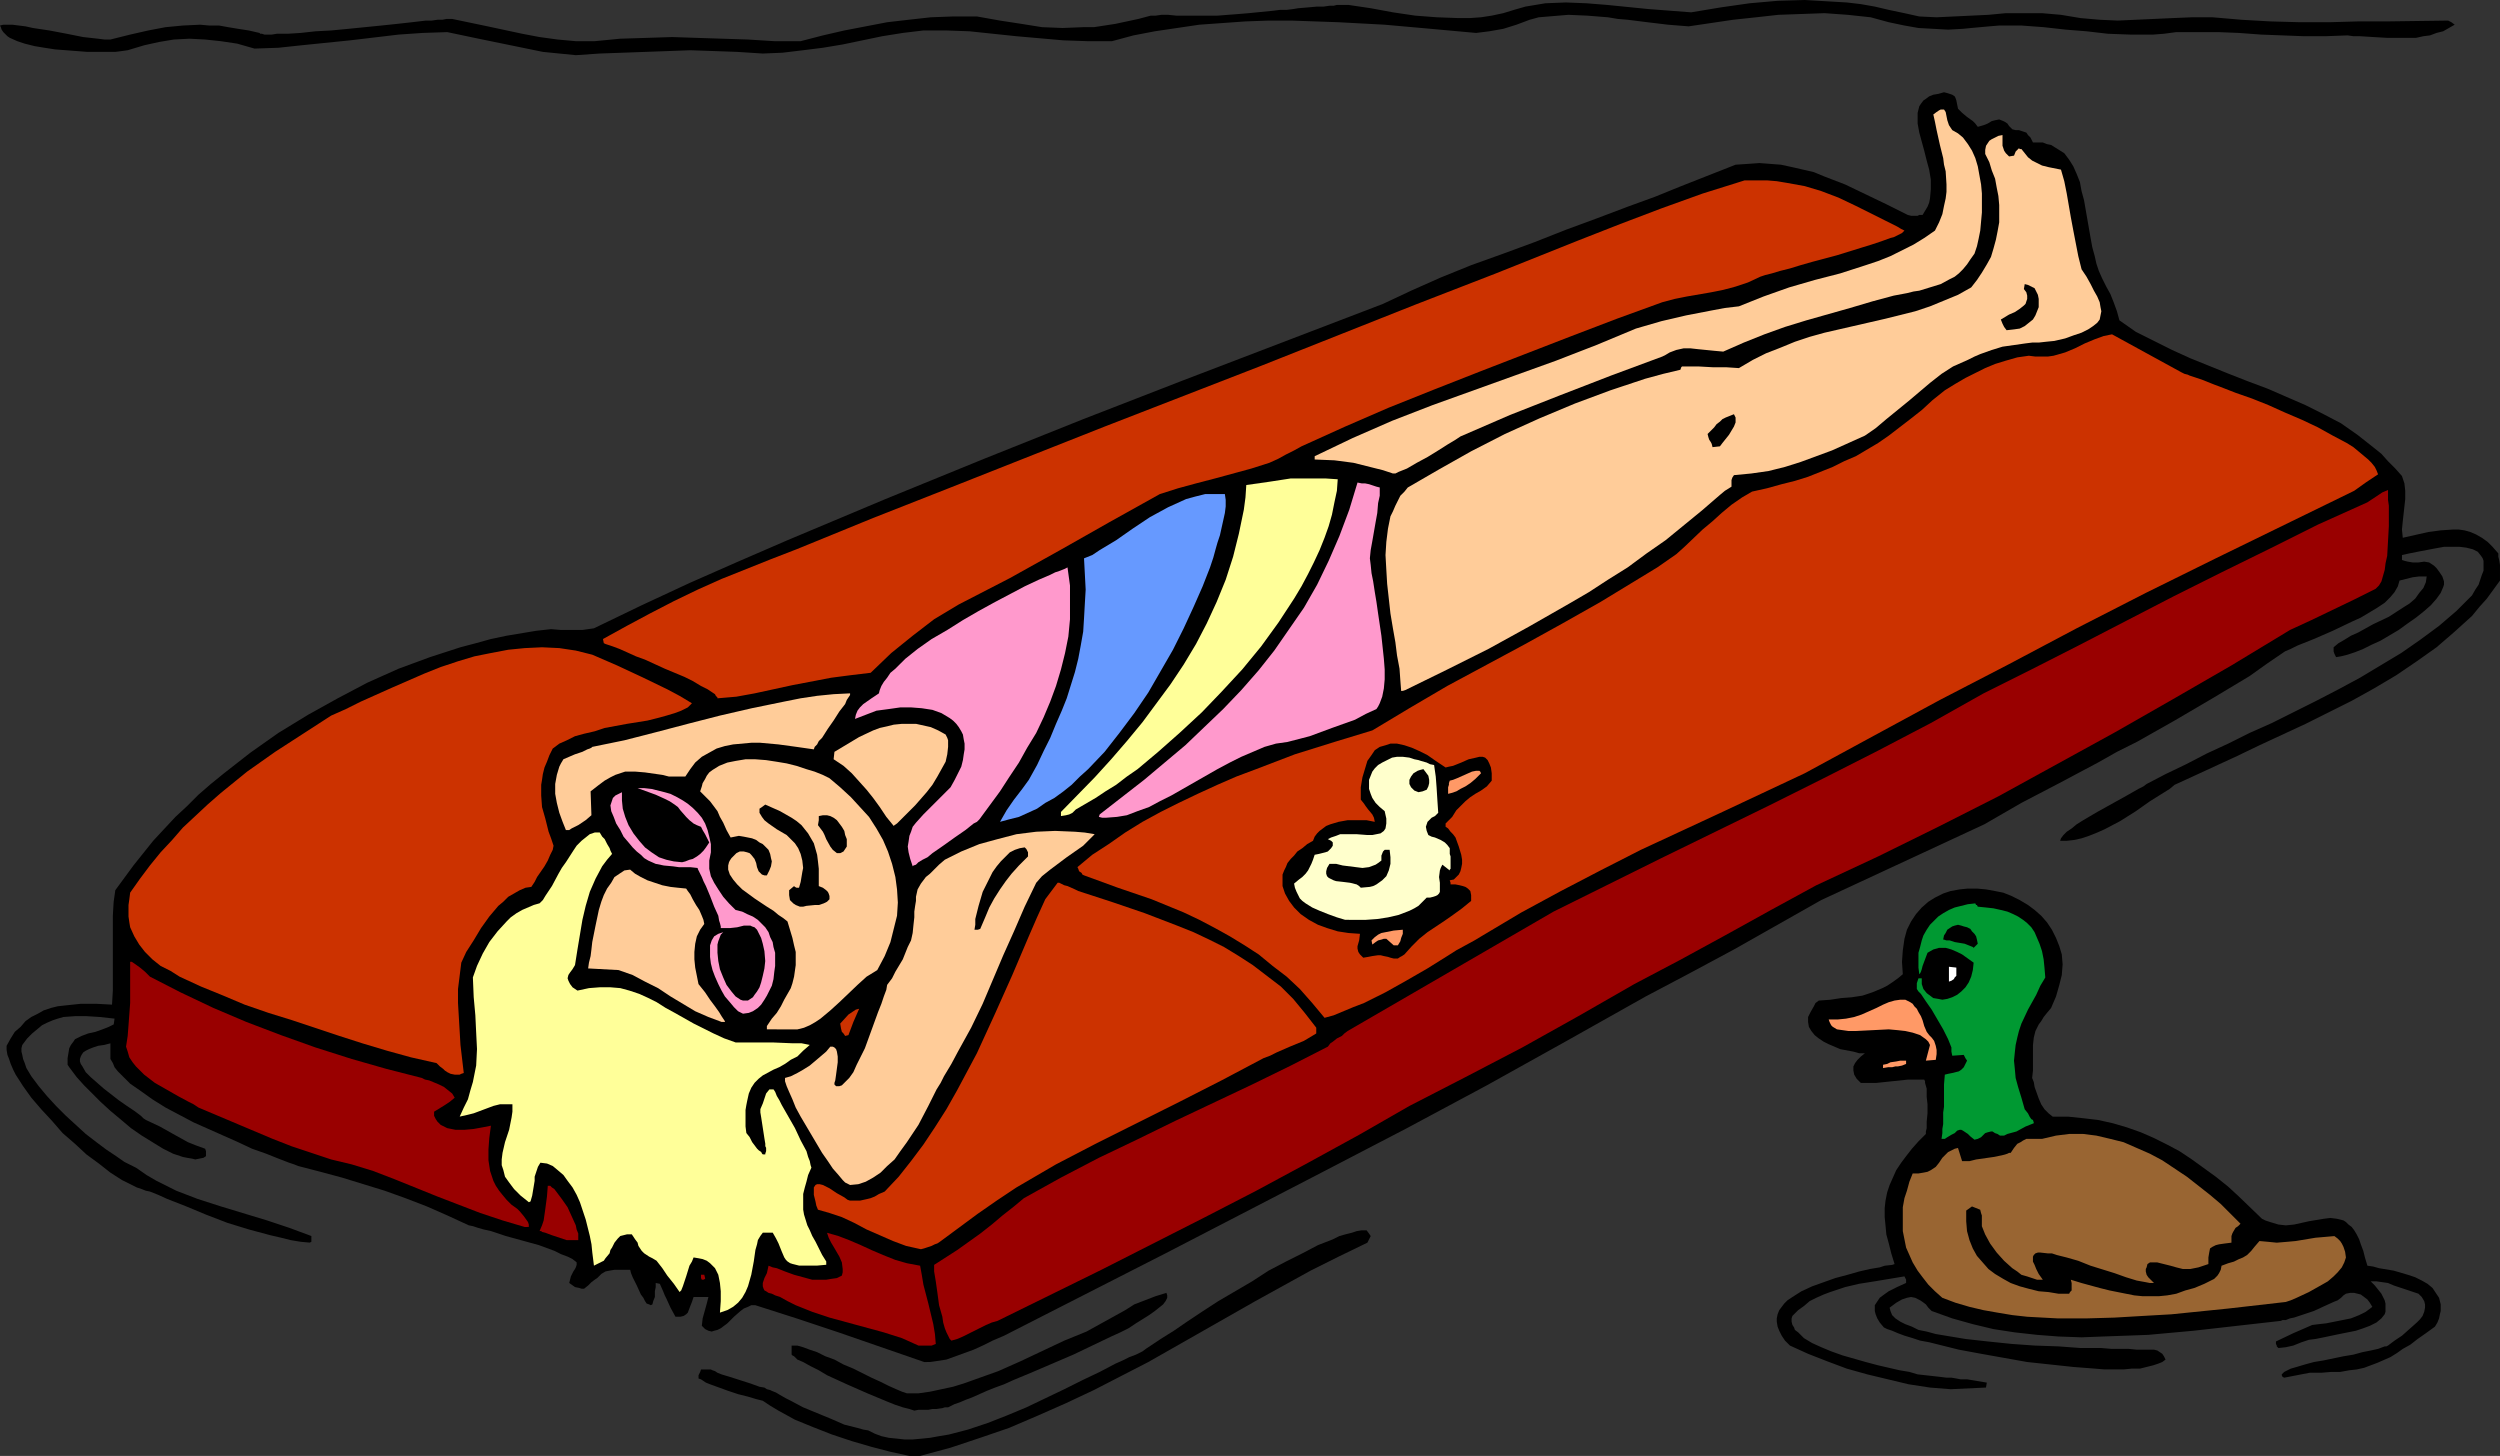 <?xml version="1.0" encoding="UTF-8" standalone="no"?>
<svg
   version="1.0"
   width="129.766mm"
   height="75.571mm"
   id="svg45"
   sodipodi:docname="Sunbathing 27.wmf"
   xmlns:inkscape="http://www.inkscape.org/namespaces/inkscape"
   xmlns:sodipodi="http://sodipodi.sourceforge.net/DTD/sodipodi-0.dtd"
   xmlns="http://www.w3.org/2000/svg"
   xmlns:svg="http://www.w3.org/2000/svg">
  <rect width="100%" height="100%" fill="#333333" stroke="none"/>
  <sodipodi:namedview
     id="namedview45"
     pagecolor="#ffffff"
     bordercolor="#000000"
     borderopacity="0.25"
     inkscape:showpageshadow="2"
     inkscape:pageopacity="0.0"
     inkscape:pagecheckerboard="0"
     inkscape:deskcolor="#d1d1d1"
     inkscape:document-units="mm" />
  <defs
     id="defs1">
    <pattern
       id="WMFhbasepattern"
       patternUnits="userSpaceOnUse"
       width="6"
       height="6"
       x="0"
       y="0" />
  </defs>
  <path
     style="fill:#000000;fill-opacity:1;fill-rule:evenodd;stroke:none"
     d="m 178.406,285.624 -3.717,-0.808 -3.717,-0.969 -3.878,-1.131 -3.878,-1.292 -3.717,-1.454 -3.555,-1.454 -3.232,-1.777 -1.616,-0.969 -1.454,-0.969 -0.646,-0.162 -0.646,-0.162 -1.616,-0.485 -1.939,-0.485 -1.939,-0.646 -1.778,-0.646 -1.778,-0.646 -0.808,-0.323 -0.485,-0.323 -0.485,-0.323 -0.485,-0.162 v -0.646 l 0.162,-0.323 0.162,-0.323 0.162,-0.485 h 1.939 l 0.323,0.162 0.485,0.162 0.485,0.323 0.808,0.323 1.616,0.485 4.04,1.292 1.778,0.646 0.97,0.162 0.485,0.323 0.646,0.162 0.323,0.162 0.808,0.323 0.808,0.485 1.131,0.646 0.97,0.485 2.424,1.292 2.747,1.131 2.747,1.131 2.586,1.131 2.586,0.646 1.131,0.323 0.97,0.162 1.293,0.646 1.293,0.485 1.454,0.323 1.616,0.162 1.454,0.162 h 1.616 l 1.778,-0.162 1.616,-0.162 1.778,-0.323 1.939,-0.323 3.717,-0.969 3.878,-1.292 3.717,-1.454 3.878,-1.616 3.717,-1.777 3.717,-1.777 3.555,-1.777 3.394,-1.616 3.07,-1.616 1.454,-0.646 1.293,-0.646 1.293,-0.485 1.293,-0.646 0.646,-0.485 0.97,-0.646 0.97,-0.646 0.97,-0.646 1.293,-0.808 1.293,-0.808 2.586,-1.777 2.909,-1.939 3.232,-2.1 6.626,-3.877 3.232,-2.1 3.394,-1.777 3.232,-1.616 3.07,-1.616 2.909,-1.131 1.293,-0.646 1.131,-0.323 1.293,-0.323 0.97,-0.323 0.97,-0.162 h 0.97 l 0.485,0.646 0.323,0.485 -0.646,1.292 -5.656,2.746 -5.494,2.746 -10.827,5.977 -10.504,5.977 -10.504,5.977 -5.333,2.746 -5.333,2.746 -5.494,2.585 -5.494,2.423 -5.656,2.423 -5.656,1.939 -5.818,1.939 -5.979,1.616 z"
     id="path1" />
  <path
     style="fill:#000000;fill-opacity:1;fill-rule:evenodd;stroke:none"
     d="m 179.376,276.738 -0.97,-0.323 -1.293,-0.323 -1.454,-0.485 -1.616,-0.646 -1.939,-0.808 -1.939,-0.808 -4.04,-1.777 -3.878,-1.777 -1.616,-0.969 -1.616,-0.808 -1.454,-0.808 -1.131,-0.485 -0.323,-0.323 -0.323,-0.323 -0.323,-0.162 -0.162,-0.162 v -1.777 h 0.162 0.323 0.323 0.323 l 1.131,0.323 1.293,0.485 1.454,0.485 1.616,0.808 1.778,0.646 1.778,0.969 1.939,0.808 3.555,1.777 1.778,0.808 1.616,0.808 1.454,0.646 1.131,0.485 0.97,0.323 h 2.262 l 2.262,-0.323 2.262,-0.485 2.262,-0.485 2.101,-0.646 2.262,-0.808 4.525,-1.616 4.363,-1.939 8.565,-4.039 4.363,-1.777 7.595,-4.2 1.778,-1.131 2.101,-0.808 2.101,-0.808 2.101,-0.646 0.162,0.485 v 0.485 l -0.323,0.646 -0.485,0.646 -0.808,0.646 -0.808,0.646 -1.131,0.808 -1.293,0.808 -1.293,0.808 -1.454,0.969 -1.616,0.808 -1.778,0.808 -3.717,1.777 -3.717,1.777 -7.918,3.393 -3.878,1.616 -1.778,0.808 -1.778,0.646 -1.616,0.646 -1.454,0.646 -1.454,0.646 -1.293,0.485 -1.131,0.485 -0.97,0.323 -0.646,0.323 -0.646,0.323 h -0.646 l -0.485,0.162 -1.131,0.162 h -0.808 l -0.808,0.162 h -1.131 -0.808 z"
     id="path2" />
  <path
     style="fill:#000000;fill-opacity:1;fill-rule:evenodd;stroke:none"
     d="m 382.668,272.538 -4.04,-0.323 -4.202,-0.646 -4.04,-0.969 -4.04,-0.969 -4.04,-1.131 -3.878,-1.454 -3.717,-1.454 -3.555,-1.616 -0.97,-0.969 -0.646,-0.969 -0.485,-0.969 -0.323,-0.808 -0.162,-0.969 v -0.646 l 0.162,-0.808 0.323,-0.808 0.485,-0.646 0.485,-0.646 0.646,-0.646 0.97,-0.646 1.778,-1.131 2.101,-0.969 2.262,-0.808 2.262,-0.808 2.424,-0.646 2.262,-0.646 2.101,-0.485 1.939,-0.323 0.97,-0.323 1.454,-0.162 0.485,-0.162 -0.646,-2.1 -0.485,-1.939 -0.485,-1.777 -0.162,-1.777 -0.162,-1.616 v -1.777 l 0.162,-1.454 0.323,-1.616 0.485,-1.454 0.646,-1.454 0.646,-1.454 0.97,-1.454 0.97,-1.292 1.131,-1.454 1.293,-1.454 1.454,-1.454 v -0.485 l 0.162,-0.646 v -1.292 l 0.162,-1.616 v -1.777 l -0.162,-1.454 v -1.616 l -0.323,-1.131 v -0.323 l -0.162,-0.323 h -3.232 l -3.07,0.323 -3.07,0.323 h -3.07 l -0.808,-0.808 -0.485,-0.808 -0.162,-0.808 v -0.808 l 0.323,-0.646 0.485,-0.646 0.646,-0.646 0.808,-0.646 h -1.131 l -1.131,-0.323 -2.586,-0.485 -1.131,-0.485 -1.131,-0.485 -0.97,-0.485 -0.97,-0.646 -0.808,-0.646 -0.646,-0.808 -0.485,-0.808 -0.162,-0.969 v -0.969 l 0.485,-0.969 0.646,-1.131 0.323,-0.646 0.646,-0.485 2.262,-0.162 2.101,-0.323 2.101,-0.162 2.101,-0.323 1.939,-0.646 1.939,-0.808 0.97,-0.485 0.97,-0.646 1.131,-0.808 0.97,-0.808 -0.162,-2.423 0.162,-2.262 0.323,-2.262 0.485,-1.777 0.808,-1.616 0.97,-1.454 1.131,-1.292 1.293,-1.131 1.293,-0.808 1.616,-0.808 1.454,-0.485 1.778,-0.323 1.616,-0.162 h 1.778 l 1.778,0.162 1.778,0.323 1.616,0.323 1.616,0.646 1.616,0.808 1.616,0.969 1.293,0.969 1.293,1.131 1.131,1.292 0.97,1.454 0.808,1.616 0.646,1.616 0.485,1.616 0.162,1.939 -0.162,2.1 -0.485,1.939 -0.646,2.262 -0.97,2.262 -0.808,0.969 -0.646,0.808 -0.485,0.808 -0.485,0.646 -0.646,1.292 -0.323,1.292 -0.162,1.454 v 1.616 3.393 l -0.162,1.454 0.323,0.808 0.162,0.969 0.808,2.262 0.485,1.131 0.646,0.969 0.808,0.808 0.808,0.646 h 3.07 l 3.07,0.323 2.747,0.323 2.909,0.646 2.747,0.808 2.747,0.969 2.586,1.131 2.586,1.292 2.424,1.292 2.424,1.616 4.686,3.393 2.424,1.939 2.101,1.939 4.525,4.362 0.646,0.323 0.97,0.323 1.616,0.485 1.454,0.162 1.616,-0.162 2.909,-0.646 2.909,-0.485 1.293,-0.162 1.293,0.162 1.293,0.323 0.485,0.323 0.485,0.485 0.646,0.485 0.485,0.646 0.485,0.808 0.485,0.969 0.323,0.969 0.485,1.292 0.323,1.292 0.485,1.616 1.131,0.162 1.131,0.323 2.909,0.485 2.747,0.808 1.454,0.485 1.293,0.646 1.131,0.646 0.97,0.808 0.646,0.969 0.646,0.969 0.323,1.292 v 0.646 0.646 l -0.162,0.646 -0.162,0.808 -0.323,0.808 -0.485,0.808 -1.778,1.292 -1.616,1.131 -1.454,1.131 -1.454,0.808 -1.131,0.808 -1.293,0.808 -2.586,1.131 -1.293,0.485 -1.293,0.485 -1.454,0.323 -1.454,0.162 -1.778,0.323 h -1.778 l -1.939,0.162 h -2.262 l -5.01,0.969 -0.323,-0.162 -0.162,-0.323 v -0.162 l 0.162,-0.162 0.323,-0.323 0.323,-0.162 0.97,-0.485 1.131,-0.323 1.616,-0.485 1.778,-0.485 1.939,-0.323 3.878,-0.808 1.939,-0.323 1.778,-0.485 1.616,-0.323 1.454,-0.323 1.293,-0.485 h 0.323 l 0.323,-0.162 0.646,-0.485 0.646,-0.485 1.454,-0.969 1.454,-1.292 1.454,-1.292 0.646,-0.646 0.485,-0.646 0.323,-0.808 0.162,-0.808 v -0.646 l -0.162,-0.646 -0.485,-0.808 -0.646,-0.646 -4.848,-1.616 -1.131,-0.485 -1.131,-0.162 -1.131,-0.162 h -1.131 l 0.808,0.808 0.646,0.808 0.646,0.808 0.323,0.646 0.323,0.646 0.162,0.646 v 0.646 0.485 0.485 l -0.162,0.485 -0.646,0.808 -0.97,0.808 -1.293,0.646 -1.293,0.485 -1.454,0.485 -3.232,0.646 -3.07,0.646 -1.616,0.323 -1.293,0.162 -1.454,0.485 -1.616,0.646 -1.454,0.323 -1.454,0.162 -0.323,-0.323 v -0.162 l -0.162,-0.323 v -0.485 l 3.394,-1.616 3.717,-1.616 1.293,-0.162 1.454,-0.162 1.616,-0.323 1.616,-0.323 1.616,-0.323 1.616,-0.646 1.293,-0.646 1.293,-0.969 -0.485,-0.808 -0.485,-0.646 -0.646,-0.485 -0.646,-0.485 -0.646,-0.162 -0.646,-0.162 h -0.808 l -0.808,0.162 -0.485,0.323 -0.485,0.485 -0.646,0.485 -0.808,0.323 -1.778,0.808 -2.101,0.969 -1.939,0.646 -1.939,0.646 -0.808,0.162 -0.808,0.323 h -0.646 l -0.323,0.162 -8.565,0.969 -8.565,0.969 -8.888,0.808 -4.363,0.162 -4.525,0.162 -4.202,0.162 -4.525,-0.162 -4.202,-0.323 -4.363,-0.485 -4.202,-0.646 -4.04,-0.969 -4.04,-1.131 -4.04,-1.454 -0.646,-0.646 -0.485,-0.646 -0.646,-0.485 -0.485,-0.323 -0.97,-0.485 -0.808,-0.162 -0.808,0.162 -0.97,0.323 -1.131,0.646 -1.293,0.969 0.162,0.646 0.323,0.808 0.646,0.646 0.97,0.646 0.97,0.485 1.293,0.485 1.293,0.646 1.616,0.323 1.778,0.485 1.939,0.323 1.939,0.323 1.939,0.323 4.363,0.485 4.686,0.485 4.525,0.323 4.686,0.162 4.363,0.323 h 4.04 l 1.939,0.162 h 1.778 1.616 l 1.616,0.162 h 1.293 1.131 0.97 l 0.646,0.162 0.97,0.646 0.323,0.485 0.323,0.646 -0.646,0.485 -0.808,0.323 -0.97,0.323 -1.293,0.323 -1.293,0.323 h -1.616 l -1.616,0.162 h -3.717 l -1.939,-0.162 -4.202,-0.323 -4.525,-0.485 -4.525,-0.485 -9.05,-1.616 -4.363,-0.808 -3.878,-0.969 -1.939,-0.485 -1.778,-0.323 -1.454,-0.485 -1.616,-0.485 -1.293,-0.485 -1.131,-0.485 -0.97,-0.323 -0.646,-0.323 -0.808,-0.969 -0.485,-0.808 -0.323,-0.808 -0.162,-0.646 v -0.646 -0.485 l 0.323,-0.485 0.323,-0.485 0.323,-0.485 0.646,-0.485 1.131,-0.808 1.616,-0.808 1.778,-0.808 v -0.323 -0.323 l -0.162,-0.323 -0.162,-0.323 -5.818,0.969 -3.07,0.485 -2.747,0.646 -2.909,0.969 -1.293,0.485 -1.454,0.646 -1.293,0.646 -1.131,0.969 -1.131,0.808 -1.131,1.131 -0.162,0.485 v 0.646 l 0.162,0.646 0.323,0.485 0.162,0.485 0.646,0.485 1.131,1.131 1.616,0.969 1.778,0.808 1.939,0.808 2.262,0.808 4.525,1.292 2.424,0.646 2.101,0.485 2.101,0.485 1.939,0.323 1.616,0.485 1.454,0.162 1.454,0.162 1.454,0.162 1.293,0.162 h 0.97 l 0.97,0.162 0.808,0.162 h 1.293 l 3.878,0.646 -0.162,0.969 z"
     id="path3" />
  <path
     style="fill:#000000;fill-opacity:1;fill-rule:evenodd;stroke:none"
     d="m 181.315,267.207 -8.403,-2.908 -8.403,-2.908 -8.242,-2.746 -8.08,-2.585 h -0.808 l -0.646,0.323 -0.808,0.323 -0.646,0.485 -1.293,1.131 -1.293,1.292 -1.293,0.969 -0.646,0.323 -0.646,0.162 -0.485,0.162 -0.646,-0.162 -0.646,-0.323 -0.646,-0.646 0.162,-1.454 0.808,-2.908 0.323,-1.292 h -2.909 l -0.323,0.969 -0.323,0.808 -0.485,1.292 -0.323,0.323 -0.485,0.323 -0.646,0.162 h -0.97 l -0.97,-1.777 -0.808,-1.777 -0.323,-0.646 -0.323,-0.808 -0.646,-1.454 -0.808,-0.162 v 0.808 l -0.162,0.808 v 0.646 0.485 l -0.323,0.808 -0.162,0.646 -0.323,0.162 -0.323,-0.162 -0.485,-0.162 -0.323,-0.485 -0.323,-0.646 -0.485,-0.646 -0.808,-1.777 -0.808,-1.616 -0.323,-0.808 -0.162,-0.646 h -3.07 l -0.97,0.162 -0.808,0.162 -0.808,0.485 -0.808,0.808 -0.485,0.323 -0.646,0.485 -0.646,0.646 -0.808,0.646 h -0.485 l -0.485,-0.162 -0.808,-0.162 -1.131,-0.808 0.162,-0.646 0.162,-0.646 0.485,-0.969 0.323,-0.485 0.162,-0.323 0.162,-0.485 v -0.485 l -0.808,-0.646 -0.97,-0.485 -1.293,-0.485 -1.293,-0.646 -3.07,-1.131 -6.464,-1.777 -1.454,-0.485 -1.454,-0.485 -1.454,-0.323 -1.131,-0.323 -0.97,-0.323 -0.808,-0.162 -4.202,-1.939 -4.04,-1.777 -4.202,-1.616 -4.04,-1.454 -4.202,-1.292 -4.202,-1.292 -4.202,-1.131 -4.363,-1.131 -0.808,-0.323 -0.97,-0.323 -2.101,-0.808 -2.424,-0.969 -2.747,-0.969 -2.747,-1.292 -2.909,-1.292 -5.818,-2.585 -2.747,-1.454 -2.747,-1.454 -2.586,-1.616 -2.262,-1.616 -2.101,-1.454 -1.616,-1.616 -0.808,-0.808 -0.646,-0.808 -0.323,-0.808 -0.485,-0.808 v -3.069 l -1.293,0.323 -1.131,0.162 -0.97,0.323 -0.808,0.323 -0.646,0.323 -0.485,0.323 -0.323,0.485 -0.162,0.323 -0.162,0.485 v 0.485 l 0.162,0.485 0.323,0.485 0.646,1.131 0.97,0.969 1.293,1.131 1.293,1.131 2.909,2.262 1.616,1.131 1.454,0.969 1.293,0.969 0.485,0.485 0.485,0.323 2.747,1.292 2.586,1.454 2.909,1.616 1.616,0.646 1.778,0.646 0.162,0.485 v 0.969 l -0.485,0.323 -0.808,0.162 -0.808,0.162 -0.646,-0.162 -0.97,-0.162 -0.808,-0.162 -1.939,-0.646 -1.939,-0.969 -2.101,-1.292 -2.101,-1.292 -2.101,-1.454 -2.101,-1.777 -1.939,-1.616 -1.939,-1.777 -1.616,-1.616 -1.616,-1.616 -1.454,-1.616 -0.97,-1.292 -0.485,-0.646 -0.323,-0.485 v -1.292 l 0.162,-0.969 0.162,-0.969 0.323,-0.646 0.485,-0.646 0.323,-0.485 1.293,-0.646 1.293,-0.485 1.454,-0.323 1.778,-0.646 0.808,-0.323 0.97,-0.485 0.162,-1.131 -2.909,-0.323 -2.586,-0.162 h -2.262 l -2.262,0.162 -1.131,0.323 -0.97,0.323 -1.131,0.485 -0.97,0.485 -0.97,0.808 -0.97,0.808 -0.97,0.969 -0.97,1.292 -0.162,0.646 v 0.646 l 0.162,0.646 0.162,0.808 0.323,0.808 0.323,0.969 0.97,1.616 1.454,1.939 1.616,1.939 1.778,1.939 1.939,1.939 1.939,1.777 1.939,1.777 2.101,1.616 1.939,1.454 1.939,1.292 1.616,1.131 1.616,0.808 0.646,0.323 0.485,0.323 1.616,1.131 1.939,1.131 1.939,0.969 1.939,0.969 4.202,1.616 4.525,1.454 9.05,2.746 4.363,1.454 4.363,1.616 v 0.646 0.162 0.323 l -0.323,0.162 -1.778,-0.162 -1.939,-0.323 -1.939,-0.485 -2.101,-0.485 -4.202,-1.131 -4.202,-1.292 -4.202,-1.616 -3.878,-1.616 -3.717,-1.454 -1.778,-0.808 -1.616,-0.646 -0.808,-0.162 -0.808,-0.323 -0.97,-0.323 -0.97,-0.485 -0.97,-0.485 -0.97,-0.485 -2.262,-1.454 -2.262,-1.777 -2.424,-1.777 -2.262,-2.1 -2.424,-2.1 -2.101,-2.423 -2.101,-2.262 -1.939,-2.262 -1.616,-2.262 -1.454,-2.262 -0.485,-0.969 -0.485,-1.131 -0.323,-0.969 -0.323,-0.808 -0.162,-0.969 v -0.808 l 0.808,-1.454 0.808,-1.292 1.131,-0.969 0.97,-1.131 1.131,-0.808 1.293,-0.646 1.131,-0.646 1.454,-0.485 1.293,-0.323 1.454,-0.162 3.07,-0.323 h 3.07 l 3.07,0.162 0.162,-2.746 v -2.908 -3.069 -5.977 -2.746 l 0.162,-2.746 0.162,-1.131 0.162,-1.131 1.778,-2.423 1.778,-2.423 1.939,-2.423 1.939,-2.423 2.101,-2.262 2.262,-2.423 2.262,-2.1 2.262,-2.262 2.424,-2.1 2.586,-2.1 5.171,-4.039 5.494,-3.877 5.818,-3.554 5.818,-3.231 5.818,-3.069 6.141,-2.746 6.141,-2.262 5.979,-1.939 3.07,-0.808 2.909,-0.808 3.07,-0.646 2.909,-0.485 2.909,-0.485 2.909,-0.323 1.939,0.162 h 2.101 2.101 l 2.262,-0.323 9.373,-4.523 9.373,-4.362 9.534,-4.2 9.696,-4.2 19.23,-8.078 19.392,-7.916 19.392,-7.754 19.554,-7.593 39.269,-15.024 2.747,-1.292 2.747,-1.292 5.818,-2.585 5.979,-2.423 6.302,-2.262 6.141,-2.262 6.141,-2.423 6.141,-2.262 5.979,-2.262 5.333,-1.939 5.171,-2.1 5.333,-2.1 5.333,-2.1 2.424,-0.162 2.262,-0.162 2.101,0.162 2.101,0.162 2.262,0.485 2.101,0.485 2.101,0.485 1.939,0.808 4.202,1.616 4.04,1.939 4.04,1.939 4.202,2.1 0.646,0.162 h 1.293 l 0.323,-0.162 h 0.646 l 0.485,-0.808 0.485,-0.808 0.323,-0.808 0.162,-0.808 0.162,-1.777 v -1.939 l -0.323,-1.939 -0.485,-1.777 -0.485,-1.939 -0.485,-1.777 -0.485,-1.777 -0.323,-1.777 v -1.454 -0.646 l 0.162,-0.646 0.162,-0.646 0.323,-0.485 0.485,-0.646 0.485,-0.323 0.646,-0.485 0.808,-0.323 0.97,-0.162 1.131,-0.323 0.646,0.162 0.485,0.162 0.485,0.162 0.485,0.323 0.162,0.323 0.162,0.485 0.162,0.808 0.162,0.808 0.808,0.808 0.97,0.808 1.131,0.808 0.485,0.485 0.485,0.646 1.131,-0.323 0.808,-0.323 0.808,-0.485 0.646,-0.162 0.808,-0.162 0.808,0.323 0.323,0.162 0.485,0.323 0.323,0.485 0.646,0.646 0.646,0.162 h 0.646 l 0.97,0.323 0.485,0.162 0.323,0.485 0.485,0.485 0.485,0.969 h 1.939 l 0.808,0.323 0.808,0.162 1.293,0.808 1.293,0.808 0.97,1.292 0.808,1.292 0.646,1.454 0.646,1.616 0.323,1.777 0.485,1.777 0.646,3.716 0.646,3.716 0.323,1.777 0.485,1.777 0.323,1.454 0.485,1.454 0.646,1.454 0.808,1.616 0.808,1.454 0.646,1.616 0.646,1.777 0.485,1.777 3.232,2.262 3.555,1.777 3.555,1.777 3.555,1.616 7.595,3.069 3.717,1.454 3.878,1.454 3.717,1.616 3.717,1.616 3.555,1.777 3.394,1.777 3.232,2.262 3.07,2.423 1.616,1.292 1.293,1.454 1.454,1.454 1.293,1.454 0.485,1.454 0.162,1.454 v 1.616 l -0.162,1.454 -0.323,2.908 -0.162,1.616 0.162,1.616 5.01,-1.131 2.424,-0.323 2.424,-0.162 h 1.131 l 1.131,0.162 1.131,0.323 1.131,0.485 1.131,0.646 1.131,0.808 0.97,0.969 1.131,1.292 v 0.646 l 0.162,0.646 0.162,0.969 v 0.485 2.585 l -1.293,1.777 -1.293,1.777 -1.454,1.616 -1.454,1.777 -3.394,3.069 -3.555,3.069 -3.878,2.746 -4.04,2.746 -4.363,2.585 -4.363,2.423 -4.525,2.262 -4.525,2.262 -9.05,4.2 -4.363,2.1 -4.202,1.939 -4.202,1.939 -3.878,1.777 -0.97,0.808 -1.293,0.808 -1.293,0.808 -1.293,0.808 -2.747,1.939 -3.07,1.939 -3.07,1.616 -1.454,0.646 -1.616,0.646 -1.454,0.485 -1.454,0.323 -1.454,0.162 h -1.293 l 0.162,-0.485 0.485,-0.646 0.646,-0.646 0.97,-0.646 0.97,-0.808 1.293,-0.808 2.747,-1.616 2.909,-1.616 2.909,-1.616 1.131,-0.646 1.131,-0.646 0.97,-0.485 0.646,-0.485 3.717,-1.939 4.04,-1.939 4.04,-2.1 4.202,-1.939 4.202,-2.1 4.363,-1.939 8.726,-4.362 4.363,-2.262 4.202,-2.262 4.04,-2.423 4.04,-2.423 3.717,-2.585 3.717,-2.746 3.394,-2.908 3.07,-3.069 0.646,-1.131 0.646,-0.969 0.323,-0.969 0.323,-0.969 0.323,-0.808 v -0.646 -0.646 -0.646 l -0.162,-0.485 -0.323,-0.485 -0.646,-0.808 -0.97,-0.485 -1.293,-0.323 -1.293,-0.162 h -1.616 -1.454 l -1.778,0.323 -3.394,0.646 -1.616,0.323 -1.454,0.323 v 0.969 l 0.485,0.162 0.646,0.162 0.97,0.162 h 0.646 0.485 l 1.131,-0.162 0.97,0.162 0.485,0.323 0.485,0.323 0.485,0.485 0.485,0.646 0.646,0.969 0.323,0.969 v 0.646 l -0.162,0.485 -0.485,1.131 -0.808,1.131 -1.131,1.292 -1.293,1.131 -1.616,1.292 -1.616,1.131 -1.778,1.292 -3.555,2.1 -1.778,0.808 -1.616,0.808 -1.616,0.646 -1.454,0.485 -1.293,0.323 -0.97,0.162 -0.323,-0.646 -0.162,-0.485 v -0.808 l 0.97,-0.808 1.131,-0.646 1.293,-0.808 1.454,-0.646 2.909,-1.616 3.07,-1.454 2.747,-1.777 1.293,-0.808 1.131,-0.969 0.808,-1.131 0.808,-0.969 0.485,-1.131 0.162,-1.131 h -1.454 l -1.293,0.162 -2.586,0.646 -0.323,1.131 -0.646,1.131 -0.808,0.969 -1.131,1.131 -1.454,0.969 -1.616,0.969 -1.616,0.969 -1.778,0.808 -3.717,1.777 -3.717,1.616 -1.616,0.646 -1.616,0.646 -1.293,0.646 -1.131,0.485 -3.555,2.423 -3.394,2.423 -7.272,4.362 -7.434,4.362 -7.434,4.2 -3.878,1.939 -3.717,2.1 -7.595,4.039 -7.434,3.877 -7.272,4.2 -15.998,7.431 -15.998,7.431 -8.565,4.847 -8.565,4.847 -8.726,4.685 -8.565,4.523 -15.514,8.724 -15.675,8.724 -15.675,8.401 -15.837,8.239 -31.512,16.317 -31.674,16.155 -2.262,0.969 -1.939,0.969 -1.778,0.808 -1.778,0.646 -1.778,0.646 -1.778,0.646 -2.101,0.323 -1.131,0.162 z"
     id="path4" />
  <path
     style="fill:#990000;fill-opacity:1;fill-rule:evenodd;stroke:none"
     d="m 180.184,263.976 -3.232,-1.454 -3.555,-1.131 -3.555,-0.969 -3.555,-0.969 -3.555,-0.969 -3.394,-1.131 -3.232,-1.292 -1.616,-0.808 -1.454,-0.808 -0.97,-0.323 -0.646,-0.323 -0.646,-0.162 -0.485,-0.323 -0.323,-0.162 -0.162,-0.323 -0.162,-0.485 v -0.646 l 0.323,-0.969 0.485,-0.969 0.323,-1.454 0.808,0.323 0.808,0.162 1.616,0.646 1.778,0.646 1.778,0.485 1.778,0.485 h 1.778 0.97 l 0.97,-0.162 1.131,-0.162 0.97,-0.485 0.162,-0.646 v -0.646 l -0.162,-1.292 -0.485,-1.131 -1.131,-1.939 -0.485,-0.808 -0.485,-0.969 -0.323,-0.969 2.262,0.646 2.101,0.808 2.262,0.969 2.101,0.969 2.262,0.969 2.424,0.969 2.262,0.646 2.586,0.485 0.323,1.777 0.323,1.939 0.97,3.716 0.97,4.039 0.323,1.939 0.162,1.939 -0.808,0.323 z"
     id="path5" />
  <path
     style="fill:#990000;fill-opacity:1;fill-rule:evenodd;stroke:none"
     d="m 186.648,263.007 -0.323,-0.323 -0.323,-0.646 -0.323,-0.646 -0.323,-0.808 -0.323,-1.131 -0.162,-1.131 -0.646,-2.262 -0.323,-2.423 -0.323,-2.262 -0.162,-0.969 -0.162,-0.969 v -0.808 -0.485 l 2.262,-1.454 2.262,-1.454 4.525,-3.231 2.262,-1.777 2.101,-1.777 2.262,-1.777 1.939,-1.616 7.272,-4.039 7.434,-3.877 7.434,-3.554 7.595,-3.716 15.029,-7.108 7.595,-3.716 7.272,-3.716 0.485,-0.646 0.485,-0.323 0.808,-0.646 0.97,-0.485 0.485,-0.485 0.646,-0.485 40.4,-23.425 21.17,-10.501 21.17,-10.339 10.666,-5.331 10.504,-5.331 10.504,-5.493 10.342,-5.816 9.373,-4.685 9.211,-4.685 18.746,-9.693 9.373,-4.685 9.534,-4.685 9.373,-4.685 9.696,-4.362 0.97,-0.646 0.97,-0.646 0.97,-0.646 1.131,-0.485 v 1.939 l 0.162,1.131 v 4.039 l -0.162,2.908 -0.162,2.908 -0.323,1.454 -0.162,1.292 -0.323,1.131 -0.323,1.131 -0.485,0.808 -0.646,0.646 -4.202,2.1 -8.403,4.039 -4.202,1.939 -11.474,6.947 -11.474,6.624 -11.312,6.462 -11.474,6.301 -11.474,6.301 -11.797,5.977 -11.797,5.816 -12.12,5.654 -8.888,4.847 -9.05,5.008 -8.888,4.847 -8.888,4.685 -10.989,6.301 -10.989,6.139 -11.15,5.816 -10.989,5.654 -9.858,5.654 -10.019,5.493 -10.181,5.493 -10.019,5.17 -20.362,10.339 -20.362,10.016 -1.131,0.323 -1.131,0.485 -4.525,2.262 -1.131,0.485 z"
     id="path6" />
  <path
     style="fill:#996532;fill-opacity:1;fill-rule:evenodd;stroke:none"
     d="m 403.676,258.645 -5.979,-0.323 -2.909,-0.323 -2.909,-0.485 -2.747,-0.485 -2.747,-0.646 -2.747,-0.808 -2.586,-0.969 -1.454,-1.292 -1.293,-1.292 -1.131,-1.454 -0.97,-1.292 -0.97,-1.616 -0.646,-1.454 -0.646,-1.454 -0.323,-1.616 -0.323,-1.616 v -1.454 -1.616 -1.616 l 0.323,-1.777 0.485,-1.454 0.485,-1.777 0.646,-1.616 h 1.131 l 0.97,-0.162 0.808,-0.162 0.646,-0.323 0.485,-0.323 0.485,-0.323 0.646,-0.808 0.646,-0.969 0.808,-0.808 0.323,-0.323 0.646,-0.323 0.646,-0.323 0.646,-0.162 0.808,2.585 h 0.323 0.485 0.646 l 1.293,-0.323 3.394,-0.485 1.616,-0.323 0.646,-0.162 0.485,-0.162 0.323,-0.162 h 0.323 l 0.646,-0.969 0.646,-0.808 0.646,-0.323 0.485,-0.323 0.646,-0.323 h 0.808 2.262 l 2.747,-0.646 2.586,-0.323 h 2.747 l 2.586,0.323 2.747,0.646 2.586,0.646 2.586,1.131 2.586,1.131 2.424,1.292 2.424,1.616 2.424,1.616 2.262,1.777 2.262,1.777 2.101,1.777 1.939,1.939 1.939,1.939 -0.485,0.485 -0.485,0.323 -0.485,0.808 -0.162,0.323 -0.162,0.485 v 0.485 0.808 l -1.293,0.162 -1.131,0.162 -0.646,0.162 -0.646,0.323 -0.485,0.323 -0.162,0.808 -0.162,0.969 v 0.646 0.646 l -0.97,0.323 -0.97,0.323 -0.808,0.162 -0.808,0.162 h -1.454 l -1.293,-0.323 -1.131,-0.323 -1.293,-0.323 -1.293,-0.323 h -1.454 l -0.485,0.323 -0.162,0.646 -0.162,0.323 v 0.485 l 0.162,0.646 0.323,0.485 0.485,0.485 0.646,0.646 h -0.808 l -0.808,-0.162 -1.778,-0.323 -2.101,-0.646 -2.262,-0.808 -4.686,-1.454 -2.424,-0.969 -2.262,-0.646 -1.939,-0.485 -0.97,-0.323 h -0.808 l -1.454,-0.162 h -0.485 l -0.485,0.162 -0.323,0.323 -0.162,0.323 v 0.485 0.485 l 0.323,0.646 0.323,0.808 0.485,0.969 0.808,1.131 h -1.131 l -0.97,-0.323 -0.97,-0.323 -1.131,-0.323 -0.808,-0.646 -0.97,-0.646 -1.616,-1.454 -1.454,-1.616 -1.293,-1.777 -0.97,-1.777 -0.646,-1.616 v -2.1 l -0.162,-0.485 -0.162,-0.646 -1.616,-0.646 -1.131,0.808 v 2.1 l 0.162,1.939 0.485,1.777 0.646,1.616 0.808,1.454 1.131,1.292 1.131,1.292 1.293,0.969 1.616,0.969 1.454,0.808 1.778,0.646 1.778,0.485 1.939,0.485 1.939,0.162 1.939,0.323 h 2.101 l 0.162,-0.323 0.323,-0.323 v -0.808 -0.646 l -0.162,-0.646 2.101,0.646 1.778,0.485 1.778,0.485 1.939,0.485 3.232,0.646 1.616,0.323 1.616,0.162 h 1.616 1.616 l 1.616,-0.162 1.778,-0.323 1.778,-0.646 1.778,-0.485 1.939,-0.808 1.939,-0.969 0.646,-0.646 0.323,-0.485 0.323,-0.646 0.162,-0.808 1.293,-0.485 1.131,-0.323 0.97,-0.485 0.808,-0.323 0.808,-0.485 0.808,-0.808 0.646,-0.808 0.97,-1.131 1.778,0.162 1.616,0.162 1.939,-0.162 1.778,-0.162 3.878,-0.646 3.717,-0.323 0.646,0.485 0.485,0.485 0.323,0.485 0.323,0.646 0.323,0.969 0.162,1.131 -0.323,0.969 -0.485,0.969 -0.808,0.969 -0.808,0.808 -1.131,0.969 -1.131,0.646 -2.586,1.454 -2.424,1.131 -1.131,0.485 -0.97,0.323 -11.312,1.292 -11.15,1.131 -5.656,0.323 -5.494,0.323 -5.656,0.162 z"
     id="path7" />
  <path
     style="fill:#ffff99;fill-opacity:1;fill-rule:evenodd;stroke:none"
     d="m 141.238,257.514 0.162,-2.262 v -1.939 l -0.162,-1.616 -0.323,-1.616 -0.323,-0.646 -0.323,-0.646 -0.485,-0.485 -0.485,-0.485 -0.646,-0.485 -0.808,-0.323 -0.808,-0.162 -0.97,-0.162 -0.323,0.808 -0.485,0.808 -0.646,2.1 -0.323,0.969 -0.323,0.969 -0.323,0.808 -0.323,0.323 -1.131,-1.616 -1.293,-1.616 -0.97,-1.454 -1.131,-1.454 -0.808,-0.485 -0.646,-0.323 -0.485,-0.323 -0.485,-0.323 -0.485,-0.485 -0.323,-0.485 -0.323,-0.485 -0.162,-0.646 -0.485,-0.646 -0.323,-0.485 -0.323,-0.485 h -0.97 l -0.646,0.162 -0.646,0.162 -0.485,0.485 -0.646,0.808 -0.485,0.969 -0.323,0.485 -0.162,0.646 -0.808,0.969 -0.323,0.485 -0.646,0.323 -0.646,0.323 -0.646,0.323 -0.162,-1.292 -0.162,-1.292 -0.162,-1.616 -0.323,-1.616 -0.808,-3.231 -1.131,-3.393 -0.646,-1.454 -0.808,-1.454 -0.97,-1.292 -0.808,-1.131 -1.131,-0.969 -0.97,-0.808 -1.131,-0.485 -1.293,-0.162 -0.485,0.808 -0.323,0.969 -0.323,0.969 v 0.808 l -0.323,1.939 -0.162,0.969 -0.323,1.131 -0.323,0.162 -0.808,-0.646 -0.808,-0.646 -1.293,-1.292 -0.97,-1.292 -0.808,-1.131 -0.323,-1.292 -0.323,-0.969 v -1.131 l 0.162,-1.292 0.485,-2.1 0.808,-2.423 0.485,-2.423 0.162,-1.131 v -1.454 h -1.131 -1.293 l -1.293,0.323 -1.293,0.485 -2.586,0.969 -1.293,0.323 -1.454,0.323 0.808,-1.777 0.808,-1.616 0.485,-1.777 0.485,-1.616 0.323,-1.616 0.323,-1.616 0.162,-3.231 -0.162,-3.231 -0.162,-3.393 -0.323,-3.554 -0.162,-3.877 0.808,-2.262 1.131,-2.423 1.293,-2.262 1.616,-2.1 1.778,-1.939 0.808,-0.808 1.131,-0.808 1.131,-0.646 1.131,-0.485 1.131,-0.485 1.131,-0.323 0.646,-0.646 0.485,-0.808 0.646,-0.969 0.646,-0.969 1.293,-2.423 0.646,-1.131 0.808,-1.131 1.454,-2.262 0.646,-0.969 0.97,-0.969 0.808,-0.646 0.808,-0.646 0.97,-0.323 h 0.97 l 0.485,0.808 0.485,0.485 0.323,0.646 0.162,0.323 0.485,0.808 0.162,0.485 0.323,0.646 -0.97,1.131 -0.97,1.292 -1.293,2.423 -1.131,2.585 -0.808,2.746 -0.646,2.746 -0.485,2.908 -0.485,2.908 -0.485,3.069 -0.485,0.808 -0.485,0.646 -0.323,0.485 -0.162,0.646 0.162,0.485 0.323,0.646 0.485,0.646 0.485,0.323 0.485,0.323 2.262,-0.485 2.101,-0.162 h 2.101 l 1.939,0.162 1.778,0.485 1.939,0.646 1.778,0.808 1.616,0.808 1.778,1.131 1.778,0.969 3.717,2.1 1.939,0.969 1.939,0.969 2.101,0.969 2.262,0.808 h 1.616 5.656 l 3.878,0.162 h 1.778 l 1.616,0.323 -1.293,1.131 -1.131,1.131 -1.293,0.646 -1.131,0.808 -1.131,0.646 -1.131,0.485 -2.101,1.131 -0.808,0.646 -0.808,0.808 -0.646,0.969 -0.485,1.131 -0.323,1.454 -0.162,0.808 -0.162,0.969 v 1.939 1.292 l 0.162,1.292 0.646,0.808 0.485,0.969 0.485,0.646 0.485,0.646 0.323,0.323 0.485,0.323 0.162,0.323 0.162,0.162 h 0.323 0.162 v -0.162 l 0.162,-0.485 v -0.646 l -0.162,-0.323 v -0.485 l -0.162,-0.969 -0.323,-2.1 -0.323,-2.1 -0.162,-0.969 v -0.646 l 0.485,-1.131 0.323,-0.969 0.323,-0.969 0.646,-0.808 h 0.808 l 0.323,0.485 0.323,0.808 0.485,0.808 0.485,0.969 1.293,2.262 1.293,2.262 1.131,2.423 1.131,2.1 0.323,1.131 0.323,0.808 0.162,0.808 0.162,0.485 -0.646,1.454 -0.323,1.292 -0.323,1.131 -0.323,1.292 v 0.969 1.131 0.969 l 0.162,0.969 0.646,2.1 0.485,0.969 0.485,1.131 0.646,1.131 0.646,1.292 0.646,1.292 0.808,1.292 v 0.646 l -1.778,0.162 h -1.454 -1.131 -0.97 l -0.646,-0.162 -0.646,-0.162 -0.485,-0.162 -0.485,-0.323 -0.323,-0.323 -0.323,-0.485 -0.485,-1.131 -0.323,-0.808 -0.323,-0.808 -0.485,-0.969 -0.646,-1.131 h -1.939 l -0.485,0.646 -0.485,0.808 -0.162,0.808 -0.323,1.131 -0.323,2.262 -0.485,2.585 -0.323,1.131 -0.323,1.131 -0.485,1.131 -0.646,1.131 -0.808,0.969 -0.97,0.808 -1.131,0.646 z"
     id="path8" />
  <path
     style="fill:#990000;fill-opacity:1;fill-rule:evenodd;stroke:none"
     d="m 137.683,251.052 -0.162,-0.323 v -0.323 -0.323 h 0.323 0.323 l 0.162,0.646 v 0.162 l -0.323,0.162 z"
     id="path9" />
  <path
     style="fill:#cc3200;fill-opacity:1;fill-rule:evenodd;stroke:none"
     d="m 180.669,245.074 -2.909,-0.646 -2.586,-0.969 -2.586,-1.131 -2.586,-1.131 -2.424,-1.292 -2.424,-1.131 -2.424,-0.808 -2.262,-0.646 -0.323,-0.808 -0.162,-0.808 -0.162,-0.646 -0.162,-0.646 v -0.808 -0.646 l 0.323,-0.485 0.323,-0.162 h 0.485 l 0.646,0.162 0.646,0.323 0.646,0.323 1.454,0.969 1.454,0.808 0.646,0.485 0.485,0.162 h 1.131 0.808 l 1.454,-0.323 0.646,-0.162 0.808,-0.323 0.808,-0.485 1.131,-0.485 2.747,-2.908 2.424,-3.069 2.424,-3.231 2.262,-3.393 2.262,-3.554 2.101,-3.716 3.878,-7.27 3.555,-7.754 3.394,-7.593 3.232,-7.593 1.616,-3.716 1.616,-3.554 2.424,-3.231 h 0.323 l 0.323,0.162 0.646,0.323 0.646,0.162 1.454,0.646 0.323,0.162 0.323,0.162 6.464,2.1 6.626,2.262 6.302,2.423 3.232,1.292 3.07,1.454 2.909,1.454 2.909,1.777 2.747,1.777 2.747,2.1 2.747,2.1 2.424,2.423 2.262,2.746 2.262,2.908 v 1.131 l -2.424,1.454 -2.747,1.131 -2.586,1.131 -1.293,0.646 -1.293,0.485 -8.242,4.362 -8.242,4.2 -8.08,4.039 -8.08,4.039 -8.08,4.2 -3.878,2.262 -3.878,2.262 -3.878,2.585 -3.717,2.585 -3.717,2.746 -3.717,2.746 -0.485,0.323 -0.485,0.162 -0.646,0.323 -0.97,0.323 -0.485,0.162 z"
     id="path10" />
  <path
     style="fill:#990000;fill-opacity:1;fill-rule:evenodd;stroke:none"
     d="m 111.181,243.297 -1.454,-0.485 -1.454,-0.485 -1.293,-0.485 -0.646,-0.162 -0.162,-0.162 h -0.323 l 0.485,-1.131 0.323,-0.969 0.323,-2.262 0.323,-2.423 0.162,-2.1 h 0.485 l 0.323,0.323 0.485,0.323 0.485,0.646 0.97,1.292 1.131,1.616 0.808,1.777 0.808,1.777 0.162,0.808 0.323,0.808 v 0.646 0.646 z"
     id="path11" />
  <path
     style="fill:#990000;fill-opacity:1;fill-rule:evenodd;stroke:none"
     d="m 102.939,240.712 -4.363,-1.292 -4.363,-1.454 -4.202,-1.616 -4.202,-1.616 -8.403,-3.393 -4.202,-1.616 -4.202,-1.292 -4.04,-0.969 -3.878,-1.292 -3.878,-1.292 -3.717,-1.454 -7.272,-3.069 -7.272,-3.069 -0.97,-0.646 -0.97,-0.485 -2.101,-1.131 -2.262,-1.292 -2.262,-1.292 -2.101,-1.616 -0.808,-0.808 -0.808,-0.808 -0.646,-0.808 -0.646,-0.969 -0.323,-1.131 -0.323,-0.969 0.323,-2.1 0.162,-2.1 0.323,-4.362 v -4.039 -4.039 h 0.323 l 0.485,0.323 1.131,0.808 0.97,0.808 0.97,0.969 5.979,3.069 6.464,3.069 6.464,2.746 6.787,2.585 6.787,2.423 7.11,2.262 6.787,1.939 6.949,1.777 0.646,0.323 0.808,0.162 1.939,0.808 0.97,0.485 0.808,0.646 0.808,0.646 0.485,0.808 -0.97,0.808 -0.97,0.646 -2.101,1.292 v 0.808 l 0.323,0.646 0.323,0.485 0.646,0.646 0.646,0.323 0.646,0.323 0.808,0.162 0.808,0.162 h 1.778 l 1.778,-0.162 1.778,-0.323 1.616,-0.323 -0.323,2.423 -0.162,2.262 v 2.1 l 0.323,2.1 0.323,0.969 0.323,0.969 0.485,0.969 0.646,0.969 0.646,0.808 0.808,0.969 0.97,0.969 1.131,0.808 0.162,0.162 0.323,0.323 0.808,0.969 0.808,1.131 0.162,0.485 v 0.485 z"
     id="path12" />
  <path
     style="fill:#ffcc99;fill-opacity:1;fill-rule:evenodd;stroke:none"
     d="m 166.771,232.473 -0.323,-0.162 -0.323,-0.162 -0.323,-0.162 -0.485,-0.485 -0.808,-0.969 -1.131,-1.292 -0.97,-1.454 -1.131,-1.616 -2.101,-3.554 -2.101,-3.554 -0.97,-1.777 -0.646,-1.616 -0.646,-1.454 -0.485,-1.131 -0.162,-0.485 -0.162,-0.485 v -0.323 -0.323 l 1.131,-0.323 1.293,-0.646 1.131,-0.646 1.293,-0.808 2.101,-1.777 1.131,-0.969 0.808,-0.969 h 0.485 l 0.323,0.162 0.323,0.323 0.162,0.485 0.162,0.969 v 1.131 l -0.323,2.423 -0.162,1.131 -0.162,0.485 v 0.323 l 0.323,0.323 h 0.323 0.323 l 0.485,-0.162 0.646,-0.646 0.808,-0.808 0.808,-1.131 0.646,-1.454 0.808,-1.616 0.808,-1.616 1.293,-3.554 1.293,-3.554 0.646,-1.616 0.485,-1.454 0.485,-1.292 0.162,-0.969 0.97,-1.292 0.646,-1.292 1.454,-2.423 0.97,-2.423 0.646,-1.292 0.323,-1.454 0.162,-1.616 0.162,-1.454 v -1.131 l 0.162,-1.131 0.162,-0.969 v -0.808 l 0.323,-1.454 0.646,-1.131 0.485,-0.646 0.485,-0.646 0.808,-0.646 0.808,-0.808 0.97,-0.969 1.131,-0.969 3.232,-1.616 3.555,-1.454 3.555,-0.969 3.717,-0.969 3.878,-0.485 3.717,-0.162 3.878,0.162 1.939,0.162 1.939,0.323 -1.131,1.131 -1.131,1.131 -1.616,1.131 -1.616,1.131 -3.232,2.423 -1.616,1.292 -1.131,1.292 -2.262,4.685 -2.101,4.847 -2.101,4.685 -4.04,9.532 -2.262,4.685 -2.586,4.685 -1.293,2.423 -1.454,2.423 -0.646,1.292 -0.808,1.292 -0.808,1.616 -0.808,1.616 -1.939,3.716 -2.262,3.393 -1.293,1.777 -1.131,1.616 -1.454,1.292 -1.293,1.292 -1.454,0.969 -1.454,0.808 -1.454,0.485 z"
     id="path13" />
  <path
     style="fill:#009932;fill-opacity:1;fill-rule:evenodd;stroke:none"
     d="m 387.355,223.588 -0.808,-0.646 -0.485,-0.485 -0.485,-0.323 -0.485,-0.323 -0.323,-0.162 h -0.323 l -0.485,0.162 -0.485,0.485 -0.323,0.162 -0.323,0.162 -0.808,0.485 -0.485,0.323 h -0.646 l 0.162,-1.131 v -0.808 l 0.162,-0.969 v -0.646 -0.808 -0.808 l 0.162,-1.131 v -1.292 -1.454 -1.616 l 0.162,-1.939 0.646,-0.162 0.808,-0.162 1.293,-0.323 0.485,-0.323 0.485,-0.485 0.323,-0.646 0.323,-0.646 -0.323,-0.485 -0.323,-0.646 -2.262,0.162 -0.162,-0.808 v -0.808 l -0.323,-0.808 -0.323,-0.808 -0.97,-1.939 -1.131,-1.939 -1.131,-1.939 -1.131,-1.616 -0.97,-1.454 -0.485,-0.485 -0.323,-0.485 v -1.131 l 0.323,-0.969 h 0.646 v 1.131 l 0.323,0.969 0.646,0.808 0.646,0.485 0.646,0.485 0.97,0.162 0.808,0.162 0.97,-0.162 0.97,-0.323 0.97,-0.485 0.808,-0.646 0.808,-0.808 0.646,-0.969 0.485,-1.131 0.323,-1.292 0.162,-1.454 -2.262,-1.616 -0.97,-0.485 -1.131,-0.485 -1.131,-0.323 h -1.293 l -1.131,0.323 -1.131,0.646 -0.97,2.585 -0.162,0.646 -0.162,0.485 -0.162,0.323 -0.162,0.162 -0.162,-1.292 v -1.454 -1.454 l 0.323,-1.131 0.323,-1.292 0.323,-0.969 0.646,-1.131 0.646,-0.969 0.808,-0.808 0.808,-0.808 0.97,-0.646 1.131,-0.646 1.131,-0.485 1.293,-0.323 1.293,-0.323 1.454,-0.162 0.162,0.323 h 0.162 l 0.162,0.323 1.616,0.162 1.454,0.162 1.454,0.323 1.293,0.323 1.131,0.485 0.97,0.485 0.97,0.646 0.808,0.646 0.808,0.808 0.646,0.969 0.485,1.131 0.485,1.131 0.485,1.454 0.323,1.616 0.162,1.616 0.162,1.939 -0.97,1.616 -0.808,1.777 -1.616,2.908 -1.293,2.746 -0.485,1.454 -0.323,1.292 -0.323,1.454 -0.162,1.454 -0.162,1.616 0.162,1.616 0.162,1.777 0.485,1.777 0.646,2.1 0.646,2.262 0.646,0.808 0.323,0.646 0.323,0.485 0.323,0.162 0.162,0.485 v 0.162 l -1.616,0.646 -1.778,0.969 -1.778,0.485 -0.646,0.323 h -0.808 l -0.485,-0.323 -0.485,-0.162 -0.485,-0.323 h -0.323 l -0.646,0.162 -0.485,0.162 -0.485,0.485 -0.323,0.323 -0.646,0.323 z"
     id="path14" />
  <path
     style="fill:#cc3200;fill-opacity:1;fill-rule:evenodd;stroke:none"
     d="m 89.203,210.825 -0.808,-0.162 -0.646,-0.323 -0.485,-0.323 -0.323,-0.323 -0.646,-0.485 -0.646,-0.646 -5.01,-1.131 -4.686,-1.292 -4.848,-1.454 -4.525,-1.454 -9.211,-3.069 -4.686,-1.454 -4.686,-1.616 -4.202,-1.777 -4.363,-1.777 -4.202,-1.939 -1.778,-1.131 -1.939,-0.969 -1.616,-1.292 -1.454,-1.454 -1.131,-1.454 -0.97,-1.616 -0.808,-1.777 -0.162,-0.969 -0.162,-1.131 v -1.131 -1.131 l 0.162,-1.131 0.162,-1.292 1.939,-2.746 1.939,-2.585 2.101,-2.585 2.262,-2.423 2.101,-2.423 2.424,-2.262 2.424,-2.262 2.586,-2.262 5.171,-4.2 5.494,-3.877 5.494,-3.554 5.494,-3.554 2.909,-1.292 2.909,-1.454 6.141,-2.746 6.302,-2.746 3.232,-1.292 3.394,-1.131 3.232,-0.969 3.232,-0.646 3.394,-0.646 3.232,-0.323 3.394,-0.162 3.394,0.162 3.232,0.485 3.232,0.808 4.848,2.1 2.424,1.131 2.424,1.131 5.01,2.423 2.424,1.292 2.424,1.454 -0.808,0.808 -1.293,0.646 -1.293,0.485 -1.616,0.485 -1.778,0.485 -1.939,0.485 -4.04,0.646 -4.363,0.808 -1.939,0.646 -2.101,0.485 -1.778,0.485 -1.616,0.808 -1.454,0.646 -1.293,0.969 -0.646,1.292 -0.485,1.292 -0.485,1.131 -0.323,1.292 -0.162,1.131 -0.162,0.969 v 2.1 l 0.162,2.262 0.646,2.262 0.646,2.585 0.485,1.292 0.485,1.454 -0.162,0.808 -0.485,0.969 -0.485,1.131 -0.646,1.131 -1.454,2.1 -0.485,0.969 -0.646,0.969 -1.131,0.162 -1.131,0.485 -1.131,0.646 -1.131,0.646 -0.97,0.969 -0.97,0.808 -1.778,2.1 -1.616,2.262 -1.454,2.423 -1.454,2.262 -0.97,2.1 -0.323,2.585 -0.323,2.585 v 2.746 l 0.162,2.746 0.323,5.493 0.646,5.493 -0.485,0.162 -0.323,0.162 h -0.485 z"
     id="path15" />
  <path
     style="fill:#ff9966;fill-opacity:1;fill-rule:evenodd;stroke:none"
     d="m 369.417,209.533 v -0.646 l 0.808,-0.162 0.646,-0.323 1.131,-0.162 0.808,-0.162 h 0.485 0.646 v 0.646 l -0.808,0.323 -0.808,0.162 h -0.485 l -0.646,0.162 h -0.808 z"
     id="path16" />
  <path
     style="fill:#ff9966;fill-opacity:1;fill-rule:evenodd;stroke:none"
     d="m 377.82,208.079 0.808,-3.069 -0.323,-0.646 -0.485,-0.485 -1.131,-0.808 -1.454,-0.485 -1.454,-0.323 -1.454,-0.162 -1.778,-0.162 -3.232,0.162 -3.232,0.162 h -1.454 l -1.131,-0.162 -1.131,-0.162 -0.808,-0.485 -0.323,-0.323 -0.162,-0.323 -0.162,-0.323 -0.162,-0.485 h 1.778 l 1.616,-0.162 1.616,-0.323 1.454,-0.485 2.909,-1.292 1.293,-0.646 1.131,-0.485 1.131,-0.323 1.131,-0.162 h 0.97 l 0.97,0.485 0.485,0.323 0.323,0.485 0.485,0.485 0.323,0.646 0.485,0.808 0.323,0.808 0.323,1.131 0.485,1.131 0.485,0.646 0.485,0.485 0.485,0.646 0.162,0.485 0.162,0.485 0.162,0.808 v 0.808 l -0.162,1.131 z"
     id="path17" />
  <path
     style="fill:#cc3200;fill-opacity:1;fill-rule:evenodd;stroke:none"
     d="m 165.801,203.232 -0.323,-0.485 -0.323,-0.323 -0.162,-0.646 -0.162,-0.969 1.616,-1.777 0.97,-0.646 0.485,-0.323 0.646,-0.162 -1.131,2.585 -0.97,2.585 z"
     id="path18" />
  <path
     style="fill:#ffcc99;fill-opacity:1;fill-rule:evenodd;stroke:none"
     d="m 150.449,201.94 v -0.646 l 0.97,-1.454 0.97,-1.131 0.808,-1.292 0.646,-1.292 1.293,-2.262 0.323,-0.969 0.323,-1.292 0.162,-1.131 0.162,-1.131 v -1.292 -1.292 l -0.323,-1.292 -0.323,-1.454 -0.485,-1.616 -0.485,-1.616 -0.808,-0.646 -0.97,-0.646 -0.97,-0.808 -1.293,-0.808 -2.424,-1.616 -2.424,-1.777 -0.97,-0.969 -0.808,-0.969 -0.646,-0.969 -0.323,-0.969 v -0.808 l 0.162,-0.646 0.162,-0.323 0.323,-0.485 0.485,-0.485 0.485,-0.485 0.646,-0.323 h 0.808 l 0.646,0.162 0.485,0.162 0.323,0.323 0.646,0.808 0.323,0.808 0.162,0.808 0.323,0.808 0.323,0.323 0.323,0.323 0.485,0.162 h 0.485 l 0.485,-0.969 0.323,-0.808 0.162,-0.969 -0.162,-0.646 -0.162,-0.808 -0.323,-0.808 -0.485,-0.485 -0.646,-0.646 -0.646,-0.323 -0.646,-0.485 -0.808,-0.323 -0.808,-0.162 -0.808,-0.162 -0.97,-0.162 -0.808,0.162 -0.808,0.162 -0.808,-1.454 -0.646,-1.454 -0.646,-1.131 -0.485,-1.131 -1.454,-1.939 -0.97,-0.969 -0.97,-0.969 0.323,-0.969 0.162,-0.646 0.485,-0.808 0.323,-0.646 0.485,-0.646 0.646,-0.485 1.293,-0.808 1.616,-0.646 1.616,-0.323 1.939,-0.323 h 1.939 l 2.101,0.162 2.101,0.323 1.939,0.323 1.939,0.485 1.939,0.646 1.616,0.485 1.616,0.646 1.293,0.646 2.101,1.777 2.101,1.939 1.778,1.939 1.778,1.939 1.454,2.262 1.293,2.262 0.97,2.262 0.808,2.423 0.646,2.585 0.323,2.423 0.162,2.585 -0.162,2.585 -0.646,2.585 -0.646,2.585 -1.131,2.746 -1.454,2.746 -2.101,1.292 -1.778,1.616 -3.555,3.393 -1.778,1.616 -1.939,1.616 -0.97,0.646 -1.131,0.646 -1.131,0.485 -1.293,0.323 z"
     id="path19" />
  <path
     style="fill:#ffcc99;fill-opacity:1;fill-rule:evenodd;stroke:none"
     d="m 141.561,200.486 -2.586,-0.969 -2.586,-1.131 -2.424,-1.454 -2.424,-1.454 -2.424,-1.616 -2.586,-1.292 -2.424,-1.292 -2.747,-0.969 -5.979,-0.323 0.162,-1.131 0.323,-1.292 0.162,-1.292 0.162,-1.454 0.646,-3.231 0.646,-3.069 0.485,-1.616 0.485,-1.292 0.646,-1.292 0.808,-1.131 0.646,-1.131 0.97,-0.646 0.97,-0.646 1.131,-0.162 0.97,0.808 1.131,0.646 1.293,0.646 1.454,0.485 1.454,0.485 1.616,0.323 1.454,0.162 1.616,0.162 0.323,0.485 0.485,0.646 0.485,0.969 0.646,1.131 0.646,0.969 0.485,1.131 0.323,0.808 0.162,0.808 -0.808,1.131 -0.646,1.292 -0.323,1.454 -0.162,1.616 v 1.454 l 0.162,1.616 0.323,1.616 0.323,1.616 1.293,1.616 0.97,1.454 0.97,1.292 0.808,1.131 0.485,0.808 0.323,0.485 0.323,0.485 v 0.162 z"
     id="path20" />
  <path
     style="fill:#cc3200;fill-opacity:1;fill-rule:evenodd;stroke:none"
     d="m 259.853,199.678 -2.424,-2.908 -2.424,-2.746 -2.586,-2.423 -2.747,-2.1 -2.747,-2.262 -2.747,-1.777 -2.909,-1.777 -2.909,-1.616 -3.07,-1.616 -3.07,-1.454 -6.302,-2.585 -6.626,-2.262 -6.626,-2.423 -0.323,-0.162 -0.162,-0.323 -0.485,-0.323 -0.162,-0.485 -0.162,-0.323 2.909,-2.423 3.232,-2.1 3.232,-2.262 3.394,-2.1 3.555,-1.939 3.555,-1.777 3.717,-1.777 3.878,-1.777 3.717,-1.616 3.878,-1.454 7.595,-2.908 7.757,-2.423 3.717,-1.131 3.717,-1.131 7.272,-4.362 7.434,-4.362 15.029,-8.078 7.595,-4.2 7.434,-4.2 7.434,-4.523 3.717,-2.262 3.717,-2.585 1.616,-1.454 3.555,-3.393 1.939,-1.616 1.778,-1.616 1.939,-1.616 2.101,-1.454 1.939,-1.131 2.909,-0.646 2.909,-0.808 2.586,-0.646 2.586,-0.808 2.424,-0.969 2.424,-0.969 2.262,-1.131 2.262,-0.969 4.363,-2.585 2.101,-1.454 2.101,-1.616 2.101,-1.616 2.262,-1.777 2.101,-1.939 2.424,-1.939 2.101,-1.292 1.939,-1.131 1.939,-0.969 1.939,-0.969 1.939,-0.808 2.101,-0.646 2.262,-0.646 2.262,-0.323 1.293,0.162 h 1.293 1.131 l 1.131,-0.162 2.262,-0.646 1.939,-0.808 1.939,-0.969 1.939,-0.808 1.778,-0.646 0.808,-0.162 0.808,-0.162 6.787,3.716 6.787,3.716 0.646,0.323 0.646,0.162 0.323,0.162 0.485,0.162 0.97,0.323 0.97,0.323 2.424,0.969 1.293,0.485 2.909,1.131 3.232,1.131 3.232,1.292 3.232,1.454 3.394,1.454 3.07,1.454 2.909,1.616 2.747,1.454 1.293,0.808 0.97,0.808 0.97,0.808 0.97,0.808 0.646,0.646 0.646,0.808 0.323,0.646 0.323,0.808 -2.424,1.616 -2.262,1.616 -13.574,6.624 -13.574,6.624 -13.736,6.785 -13.574,6.947 -13.413,7.108 -13.413,6.947 -13.413,7.27 -13.09,7.108 -16.16,7.593 -15.998,7.431 -7.918,4.039 -7.757,4.039 -7.757,4.2 -7.595,4.523 -1.616,0.969 -1.778,0.969 -1.778,0.969 -1.778,1.131 -3.878,2.423 -4.202,2.423 -4.04,2.262 -4.202,2.1 -2.101,0.808 -1.939,0.808 -1.939,0.808 z"
     id="path21" />
  <path
     style="fill:#ff99cc;fill-opacity:1;fill-rule:evenodd;stroke:none"
     d="m 145.763,198.87 -0.97,-0.485 -0.808,-0.808 -0.808,-0.969 -0.97,-1.131 -0.646,-1.131 -0.646,-1.292 -0.646,-1.454 -0.485,-1.292 -0.323,-1.292 -0.162,-1.292 v -1.292 -0.969 l 0.323,-0.969 0.485,-0.808 0.808,-0.485 0.97,-0.323 -0.485,0.485 -0.485,1.292 -0.162,0.646 v 1.616 l 0.162,1.616 0.323,1.616 0.646,1.616 0.646,1.454 0.97,1.292 0.808,0.969 0.485,0.323 0.485,0.323 0.485,0.162 h 0.485 0.485 l 0.485,-0.323 0.485,-0.323 0.323,-0.485 0.485,-0.646 0.485,-0.808 0.323,-0.969 0.323,-1.292 0.323,-1.454 0.162,-1.454 -0.162,-1.939 -0.323,-1.454 -0.323,-1.131 -0.485,-0.969 -0.323,-0.646 -0.485,-0.485 -0.485,-0.162 -0.323,-0.162 h -0.646 -0.646 l -0.646,0.162 -0.646,0.162 -1.454,0.162 h -0.97 -0.808 v -0.323 l -0.162,-0.646 -0.162,-0.485 -0.162,-0.969 -0.808,-1.777 -0.808,-2.1 -0.808,-1.939 -0.485,-0.969 -0.323,-0.808 -0.323,-0.646 -0.323,-0.646 -0.162,-0.323 v -0.162 l -1.454,-0.162 h -1.131 -1.131 l -1.131,-0.162 -1.778,-0.162 -1.616,-0.323 -1.454,-0.646 -0.808,-0.485 -0.646,-0.646 -0.808,-0.646 -0.808,-0.808 -0.808,-0.969 -0.97,-1.131 -0.646,-1.292 -0.808,-1.292 -0.485,-1.292 -0.485,-1.131 -0.162,-1.131 0.162,-0.485 0.162,-0.485 0.162,-0.485 0.485,-0.485 0.646,-0.323 0.646,-0.323 v 1.616 l 0.162,1.616 0.485,1.616 0.646,1.616 0.97,1.616 1.131,1.454 1.131,1.292 1.293,0.969 1.454,0.969 1.454,0.485 1.454,0.323 1.616,0.162 0.646,-0.162 0.808,-0.323 0.646,-0.162 0.808,-0.485 0.646,-0.485 0.646,-0.646 0.485,-0.646 0.646,-0.969 -0.808,-1.616 -0.485,-0.808 -0.323,-0.646 -0.808,-0.323 -0.646,-0.323 -0.808,-0.646 -0.646,-0.646 -1.131,-1.292 -0.485,-0.646 -0.646,-0.485 -0.97,-0.646 -0.97,-0.485 -1.778,-0.808 -3.555,-1.292 h 1.293 l 1.454,0.162 1.293,0.323 1.293,0.323 1.131,0.323 1.293,0.646 1.131,0.646 0.97,0.646 0.97,0.808 0.97,0.969 0.808,0.969 0.646,1.131 0.485,1.292 0.323,1.292 0.323,1.454 v 1.616 l -0.162,0.808 -0.162,0.808 v 0.808 0.808 l 0.323,1.454 0.646,1.292 0.808,1.292 0.97,1.454 1.131,1.292 1.293,1.292 1.293,0.323 0.97,0.485 1.131,0.485 0.97,0.646 0.646,0.646 0.808,0.808 0.646,0.969 0.323,0.969 0.485,0.969 0.162,0.969 0.323,1.131 v 1.292 1.292 l -0.162,1.131 -0.162,1.454 -0.323,1.292 -0.97,1.939 -0.485,0.808 -0.646,0.969 -0.646,0.646 -0.97,0.646 -0.808,0.323 z"
     id="path22" />
  <path
     style="fill:#ffffff;fill-opacity:1;fill-rule:evenodd;stroke:none"
     d="m 382.345,192.57 v -2.908 l 1.454,0.162 v 0.808 0.808 l -0.323,0.323 -0.162,0.323 -0.485,0.323 z"
     id="path23" />
  <path
     style="fill:#000000;fill-opacity:1;fill-rule:evenodd;stroke:none"
     d="m 273.427,188.046 -0.646,-0.162 -0.485,-0.162 -0.808,-0.162 -0.646,-0.162 h -0.485 l -1.131,0.162 -0.808,0.162 -0.97,0.162 -0.646,-0.646 -0.323,-0.485 -0.162,-0.646 v -0.485 l 0.323,-1.131 0.162,-1.292 -2.262,-0.162 -2.101,-0.323 -2.101,-0.646 -1.778,-0.646 -1.778,-0.969 -1.616,-1.131 -1.293,-1.292 -0.97,-1.292 -0.808,-1.454 -0.485,-1.454 v -0.646 -0.808 -0.808 l 0.323,-0.808 0.323,-0.646 0.323,-0.808 0.646,-0.808 0.646,-0.646 0.646,-0.808 0.97,-0.646 0.97,-0.808 1.131,-0.646 0.323,-0.808 0.485,-0.646 0.485,-0.485 0.646,-0.485 0.646,-0.485 0.808,-0.323 1.616,-0.485 1.778,-0.323 h 1.939 1.778 l 1.616,0.323 -0.162,-0.808 -0.323,-0.646 -0.808,-0.969 -0.485,-0.646 -0.323,-0.485 -0.646,-0.808 v -2.423 l 0.323,-1.939 0.485,-1.616 0.485,-1.616 0.808,-1.131 0.646,-0.969 0.97,-0.646 1.131,-0.323 0.97,-0.323 h 1.293 l 1.454,0.323 1.454,0.485 1.454,0.646 1.616,0.808 1.616,1.131 1.939,1.292 0.646,-0.162 0.808,-0.162 1.616,-0.646 1.454,-0.646 1.454,-0.323 0.646,-0.162 h 0.646 l 0.485,0.162 0.485,0.485 0.323,0.646 0.323,0.808 0.162,1.131 v 1.454 l -0.97,1.131 -1.131,0.808 -1.131,0.646 -0.485,0.323 -0.485,0.323 -0.97,0.808 -0.808,0.808 -0.97,0.969 -0.808,1.292 -1.293,1.292 v 0.646 l 0.485,0.323 0.485,0.646 0.485,0.485 0.485,0.646 0.646,1.777 0.485,1.616 0.162,0.969 v 0.808 l -0.162,0.808 -0.162,0.646 -0.323,0.646 -0.485,0.485 -0.485,0.485 -0.808,0.162 0.162,0.485 v 0.323 h 0.97 l 0.808,0.162 0.646,0.162 0.485,0.162 0.485,0.323 0.485,0.485 0.162,0.808 v 0.485 0.646 l -1.778,1.454 -1.778,1.292 -1.616,1.131 -3.394,2.262 -1.616,1.292 -1.454,1.454 -1.454,1.616 -0.485,0.323 -0.323,0.162 -0.485,0.323 z"
     id="path24" />
  <path
     style="fill:#000000;fill-opacity:1;fill-rule:evenodd;stroke:none"
     d="m 387.032,185.785 -0.808,-0.323 -0.808,-0.323 -1.939,-0.323 -0.97,-0.323 h -0.646 l -0.485,-0.162 h -0.162 l 0.162,-0.808 0.323,-0.485 0.323,-0.646 0.485,-0.323 0.485,-0.323 0.485,-0.162 0.646,-0.162 0.646,0.162 0.485,0.162 0.646,0.162 0.646,0.323 0.323,0.485 0.485,0.485 0.323,0.485 0.162,0.646 0.162,0.808 -0.485,0.485 -0.162,0.162 -0.162,0.162 z"
     id="path25" />
  <path
     style="fill:#ff9966;fill-opacity:1;fill-rule:evenodd;stroke:none"
     d="m 273.427,185.462 -1.454,-1.292 h -0.485 l -0.485,0.162 -0.646,0.162 -0.485,0.323 -0.646,0.485 -0.162,-0.808 0.646,-0.646 0.646,-0.485 0.646,-0.323 0.808,-0.162 1.616,-0.323 1.778,-0.162 v 0.808 l -0.323,0.808 -0.162,0.646 -0.485,0.808 z"
     id="path26" />
  <path
     style="fill:#000000;fill-opacity:1;fill-rule:evenodd;stroke:none"
     d="m 191.173,182.392 0.162,-0.969 v -1.131 l 0.323,-1.292 0.323,-1.292 0.808,-2.746 1.293,-2.585 0.646,-1.292 0.808,-1.131 0.808,-0.969 0.97,-0.969 0.808,-0.808 0.97,-0.485 0.97,-0.323 0.97,-0.162 0.162,0.162 0.162,0.162 0.162,0.323 0.162,0.323 v 0.808 l -1.778,1.777 -1.454,1.616 -1.131,1.454 -1.131,1.616 -1.131,1.777 -0.97,1.777 -0.808,1.939 -0.97,2.262 -0.485,0.162 z"
     id="path27" />
  <path
     style="fill:#ffffcc;fill-opacity:1;fill-rule:evenodd;stroke:none"
     d="m 263.892,180.453 -1.616,-0.485 -1.778,-0.646 -1.616,-0.646 -1.454,-0.646 -1.293,-0.808 -0.646,-0.485 -0.485,-0.485 -0.323,-0.646 -0.323,-0.646 -0.323,-0.808 -0.162,-0.808 0.97,-0.808 0.646,-0.485 0.646,-0.646 0.485,-0.646 0.323,-0.646 0.323,-0.646 0.323,-0.808 0.323,-0.969 0.808,-0.162 0.646,-0.162 0.646,-0.162 0.485,-0.162 0.323,-0.323 0.323,-0.323 0.323,-0.485 v -0.646 l -0.323,-0.323 -0.646,-0.323 0.646,-0.323 0.97,-0.323 0.808,-0.323 h 0.97 2.262 l 2.101,0.162 h 0.97 l 0.808,-0.162 0.808,-0.162 0.646,-0.485 0.323,-0.485 0.162,-0.969 v -0.485 -0.485 l -0.323,-1.454 -0.97,-0.808 -0.808,-0.808 -0.646,-0.969 -0.323,-0.808 -0.323,-0.969 v -0.808 -0.969 l 0.323,-0.808 0.323,-0.808 0.485,-0.646 0.646,-0.646 0.808,-0.485 0.97,-0.485 0.97,-0.485 0.97,-0.162 h 1.131 l 1.293,0.162 0.97,0.323 0.808,0.162 0.485,0.162 1.131,0.323 0.646,0.323 0.808,0.162 0.162,1.131 0.162,1.131 0.162,2.1 0.162,2.585 0.162,2.423 -0.646,0.646 -0.646,0.323 -0.485,0.485 -0.323,0.323 -0.162,0.485 -0.162,0.485 0.162,0.808 0.323,0.808 0.646,0.323 0.646,0.162 1.131,0.485 0.808,0.485 0.485,0.485 0.485,0.646 v 1.131 l 0.162,0.485 v 0.808 1.616 l -0.162,0.162 v 0.162 l -1.454,-1.131 -0.323,0.646 -0.162,0.485 -0.162,1.292 0.162,1.131 v 0.969 0.808 l -0.162,0.323 -0.323,0.323 -0.323,0.162 -0.485,0.162 -0.646,0.162 h -0.646 l -0.808,0.808 -0.808,0.808 -0.808,0.485 -0.97,0.485 -2.101,0.808 -2.101,0.485 -2.101,0.323 -2.262,0.162 h -2.101 z"
     id="path28" />
  <path
     style="fill:#000000;fill-opacity:1;fill-rule:evenodd;stroke:none"
     d="m 156.913,177.869 -0.808,-0.323 -0.485,-0.323 -0.323,-0.323 -0.323,-0.323 -0.162,-0.969 v -0.969 l 0.97,-0.808 0.162,0.162 0.323,0.162 h 0.485 l 0.323,-1.131 0.162,-0.969 0.162,-0.969 0.162,-0.808 -0.162,-1.454 -0.323,-1.292 -0.485,-1.131 -0.646,-0.969 -0.808,-0.808 -0.808,-0.808 -1.939,-1.131 -1.616,-1.131 -0.808,-0.646 -0.485,-0.646 -0.485,-0.808 v -0.808 l 0.485,-0.323 0.646,-0.485 1.454,0.646 1.454,0.646 1.131,0.646 1.131,0.646 0.97,0.646 0.97,0.808 0.646,0.808 0.646,0.808 1.131,1.939 0.323,1.131 0.323,1.131 0.162,1.292 0.162,1.454 v 1.616 1.777 l 0.808,0.323 0.646,0.485 0.323,0.323 0.162,0.323 0.162,0.485 v 0.646 l -0.485,0.485 -0.646,0.323 -0.97,0.323 h -0.808 l -1.616,0.162 -0.646,0.162 z"
     id="path29" />
  <path
     style="fill:#000000;fill-opacity:1;fill-rule:evenodd;stroke:none"
     d="m 266.963,174.153 -0.323,-0.323 -0.485,-0.323 -1.293,-0.323 -1.293,-0.162 -1.454,-0.162 -0.485,-0.162 -0.646,-0.323 -0.323,-0.162 -0.323,-0.323 -0.162,-0.485 v -0.485 l 0.162,-0.646 0.485,-0.808 h 0.646 0.646 l 1.293,0.323 1.293,0.162 1.293,0.162 1.293,0.162 1.293,-0.162 1.293,-0.485 0.485,-0.323 0.646,-0.485 v -0.485 -0.485 l 0.323,-0.808 0.162,-0.162 0.162,-0.162 h 0.485 0.485 l 0.162,1.454 v 1.292 l -0.323,1.292 -0.485,1.131 -0.808,0.808 -1.131,0.808 -0.646,0.323 -0.646,0.162 z"
     id="path30" />
  <path
     style="fill:#ff99cc;fill-opacity:1;fill-rule:evenodd;stroke:none"
     d="m 179.053,169.953 -0.485,-1.454 -0.323,-1.292 -0.162,-1.131 0.162,-0.969 0.162,-1.131 0.323,-0.808 0.323,-0.969 0.646,-0.808 1.454,-1.616 0.646,-0.646 0.97,-0.969 1.778,-1.777 1.939,-1.939 0.808,-1.454 0.646,-1.292 0.646,-1.292 0.323,-1.292 0.162,-1.131 0.162,-0.969 v -1.131 l -0.162,-0.808 -0.162,-0.969 -0.323,-0.646 -0.485,-0.808 -0.485,-0.646 -0.646,-0.646 -0.646,-0.485 -1.616,-0.969 -1.778,-0.646 -2.101,-0.323 -2.101,-0.162 h -2.101 l -2.262,0.323 -2.424,0.323 -2.101,0.808 -2.101,0.808 0.162,-0.808 0.323,-0.808 0.485,-0.646 0.646,-0.646 1.616,-1.131 1.454,-0.969 0.162,-0.646 0.323,-0.808 0.485,-0.808 0.646,-0.808 0.646,-0.969 0.97,-0.808 0.97,-0.969 0.97,-0.969 2.424,-1.939 2.747,-1.939 3.07,-1.777 3.07,-1.939 3.07,-1.777 3.232,-1.777 3.07,-1.616 2.747,-1.454 2.747,-1.292 1.131,-0.485 1.131,-0.485 0.97,-0.485 0.97,-0.323 0.808,-0.323 0.646,-0.323 0.485,3.554 v 3.393 3.231 l -0.323,3.393 -0.646,3.231 -0.808,3.231 -0.97,3.231 -1.131,3.069 -1.293,3.069 -1.454,3.069 -1.778,2.908 -1.616,2.908 -1.939,2.908 -1.778,2.746 -4.04,5.493 -0.485,0.485 -0.646,0.323 -0.808,0.646 -0.808,0.646 -2.101,1.454 -2.262,1.616 -2.101,1.454 -0.97,0.808 -0.97,0.485 -0.808,0.485 -0.485,0.485 -0.485,0.162 z"
     id="path31" />
  <path
     style="fill:#000000;fill-opacity:1;fill-rule:evenodd;stroke:none"
     d="m 164.185,167.368 -0.808,-0.646 -0.485,-0.646 -0.808,-1.454 -0.323,-0.808 -0.323,-0.646 -0.485,-0.646 -0.485,-0.646 0.162,-0.969 v -0.808 l 0.808,-0.162 h 0.808 l 0.646,0.162 0.646,0.323 0.646,0.485 0.485,0.646 0.485,0.646 0.485,0.808 0.162,0.808 0.323,0.808 v 0.646 0.808 l -0.323,0.485 -0.323,0.485 -0.646,0.323 z"
     id="path32" />
  <path
     style="fill:#ffcc99;fill-opacity:1;fill-rule:evenodd;stroke:none"
     d="m 111.019,162.844 -0.646,-1.616 -0.646,-1.777 -0.485,-1.939 -0.323,-1.777 v -1.939 l 0.323,-1.777 0.485,-1.616 0.323,-0.646 0.485,-0.808 1.131,-0.485 1.131,-0.485 0.97,-0.323 0.485,-0.162 0.323,-0.162 0.646,-0.323 0.485,-0.162 0.323,-0.162 0.162,-0.162 6.302,-1.292 6.302,-1.616 6.141,-1.616 6.302,-1.616 6.302,-1.454 6.302,-1.292 3.232,-0.646 3.232,-0.485 3.232,-0.323 3.232,-0.162 v 0.323 l -0.323,0.485 -0.323,0.485 -0.323,0.808 -1.131,1.454 -1.131,1.777 -1.131,1.616 -1.131,1.777 -0.646,0.646 -0.323,0.646 -0.485,0.485 -0.162,0.485 -3.394,-0.485 -3.555,-0.485 -3.555,-0.323 h -1.778 l -1.778,0.162 -1.778,0.162 -1.616,0.323 -1.616,0.485 -1.454,0.808 -1.454,0.808 -1.293,1.131 -0.97,1.292 -0.97,1.454 h -1.778 -1.454 l -1.293,-0.323 -1.131,-0.162 -2.262,-0.323 -1.939,-0.162 h -0.97 -0.97 l -0.97,0.323 -0.97,0.323 -0.97,0.485 -1.131,0.646 -1.293,0.969 -1.454,1.131 0.162,4.685 -1.131,0.969 -1.454,0.969 -0.646,0.323 -0.646,0.323 -0.485,0.323 z"
     id="path33" />
  <path
     style="fill:#ffcc99;fill-opacity:1;fill-rule:evenodd;stroke:none"
     d="m 175.336,162.037 -1.454,-1.777 -1.293,-1.939 -1.293,-1.777 -1.293,-1.616 -1.454,-1.616 -1.454,-1.616 -1.616,-1.454 -1.939,-1.292 0.162,-1.454 2.424,-1.454 2.424,-1.454 2.747,-1.292 1.293,-0.485 1.454,-0.323 1.293,-0.323 1.616,-0.162 h 1.293 1.454 l 1.454,0.323 1.454,0.323 1.454,0.646 1.454,0.808 0.323,0.646 0.162,0.485 v 0.646 0.646 l -0.162,1.454 -0.323,1.454 -0.808,1.454 -0.808,1.454 -0.97,1.616 -1.131,1.454 -1.131,1.292 -1.131,1.292 -1.131,1.131 -0.97,0.969 -0.808,0.808 -0.646,0.646 -0.485,0.323 z"
     id="path34" />
  <path
     style="fill:#6699ff;fill-opacity:1;fill-rule:evenodd;stroke:none"
     d="m 196.182,161.229 1.293,-2.262 1.454,-2.1 1.616,-2.1 1.293,-1.777 1.616,-2.908 1.293,-2.746 1.293,-2.585 1.131,-2.746 1.131,-2.585 0.97,-2.423 0.808,-2.585 0.808,-2.585 0.646,-2.585 0.485,-2.585 0.485,-2.746 0.162,-2.585 0.162,-2.908 0.162,-2.746 -0.162,-3.069 -0.162,-3.069 1.616,-0.646 1.454,-0.969 3.232,-1.939 3.232,-2.262 3.394,-2.262 3.555,-1.939 1.778,-0.808 1.778,-0.808 1.778,-0.485 1.939,-0.485 h 1.939 1.939 l 0.162,1.131 v 1.292 l -0.162,1.292 -0.323,1.454 -0.646,2.908 -0.485,1.454 -0.323,1.131 -0.485,1.777 -0.646,1.939 -1.454,3.716 -1.778,4.039 -1.939,4.2 -2.101,4.2 -2.424,4.2 -2.424,4.2 -2.747,4.039 -2.909,3.877 -2.909,3.716 -3.232,3.393 -1.616,1.454 -1.616,1.616 -1.616,1.292 -1.778,1.292 -1.778,0.969 -1.616,1.131 -1.778,0.808 -1.778,0.808 -1.939,0.485 z"
     id="path35" />
  <path
     style="fill:#ff99cc;fill-opacity:1;fill-rule:evenodd;stroke:none"
     d="m 217.029,160.421 h -0.808 l -0.646,-0.162 0.162,-0.485 4.363,-3.393 4.363,-3.393 4.04,-3.393 4.04,-3.393 3.717,-3.554 3.717,-3.554 3.555,-3.716 3.394,-3.877 3.07,-3.877 2.909,-4.2 2.909,-4.2 2.586,-4.523 2.262,-4.685 2.101,-4.847 1.939,-5.17 1.616,-5.331 0.808,0.162 h 0.646 l 0.808,0.162 0.97,0.323 0.485,0.162 0.646,0.162 v 1.616 l -0.323,1.454 -0.162,1.939 -0.323,1.777 -0.646,3.716 -0.323,1.777 -0.162,1.616 0.162,1.292 0.162,1.616 0.323,1.616 0.323,2.1 0.323,1.939 0.323,2.262 0.646,4.362 0.485,4.523 0.162,2.1 v 1.939 l -0.162,1.777 -0.323,1.616 -0.485,1.292 -0.323,0.646 -0.323,0.485 -2.101,0.969 -2.101,1.131 -4.525,1.616 -4.363,1.616 -4.363,1.131 -2.262,0.323 -2.262,0.646 -2.262,0.969 -2.262,0.969 -2.262,1.131 -2.424,1.292 -9.05,5.17 -2.262,1.131 -2.101,1.131 -2.262,0.808 -2.101,0.808 -1.939,0.323 z"
     id="path36" />
  <path
     style="fill:#ffff99;fill-opacity:1;fill-rule:evenodd;stroke:none"
     d="m 208.141,160.098 v -0.485 -0.323 l 6.626,-6.785 3.232,-3.554 3.07,-3.554 3.07,-3.716 2.747,-3.716 2.747,-3.716 2.586,-3.877 2.424,-4.039 2.101,-4.039 1.939,-4.2 1.778,-4.362 1.454,-4.523 1.131,-4.523 0.97,-4.685 0.323,-2.423 0.162,-2.423 2.262,-0.323 2.262,-0.323 4.202,-0.646 h 4.363 2.424 l 2.424,0.162 -0.162,2.262 -0.485,2.262 -0.485,2.423 -0.646,2.262 -0.808,2.262 -0.97,2.423 -1.131,2.423 -1.131,2.262 -1.293,2.423 -1.454,2.423 -3.07,4.685 -3.394,4.685 -3.717,4.523 -4.04,4.362 -3.878,4.039 -4.363,4.039 -4.202,3.716 -4.04,3.393 -2.101,1.454 -2.101,1.616 -2.101,1.292 -1.939,1.292 -1.939,1.131 -1.939,1.131 -0.323,0.323 -0.323,0.323 -0.646,0.323 -0.646,0.162 z"
     id="path37" />
  <path
     style="fill:#ff9966;fill-opacity:1;fill-rule:evenodd;stroke:none"
     d="m 284.092,155.736 v -0.485 -0.808 l 0.162,-0.485 v -0.323 l 0.162,-0.485 0.646,-0.162 0.808,-0.323 1.454,-0.646 1.454,-0.646 0.808,-0.162 h 0.646 l 0.162,0.162 0.162,0.323 -0.485,0.485 -0.646,0.646 -0.97,0.808 -0.97,0.646 -0.97,0.485 -0.808,0.485 -0.97,0.323 z"
     id="path38" />
  <path
     style="fill:#000000;fill-opacity:1;fill-rule:evenodd;stroke:none"
     d="m 278.275,155.413 -0.808,-0.323 -0.646,-0.646 -0.323,-0.646 v -0.808 l 0.323,-0.646 0.485,-0.646 0.808,-0.485 0.485,-0.162 0.646,-0.162 0.485,0.646 0.485,0.646 0.162,0.808 v 0.646 l -0.162,0.646 -0.323,0.646 -0.808,0.323 z"
     id="path39" />
  <path
     style="fill:#cc3200;fill-opacity:1;fill-rule:evenodd;stroke:none"
     d="m 140.753,136.996 v -0.162 l -0.323,-0.323 -0.162,-0.323 -0.485,-0.323 -0.97,-0.646 -1.293,-0.646 -1.616,-0.969 -1.616,-0.808 -3.878,-1.616 -3.878,-1.777 -1.778,-0.646 -1.778,-0.808 -1.454,-0.646 -1.293,-0.485 -0.97,-0.323 -0.485,-0.162 -0.323,-0.162 -0.162,-0.808 4.686,-2.585 4.525,-2.423 4.686,-2.423 4.686,-2.262 4.686,-2.1 9.696,-3.877 5.01,-1.939 15.029,-6.139 15.19,-5.977 30.219,-11.955 30.381,-11.793 30.542,-12.116 7.918,-3.069 7.918,-3.069 16.16,-6.462 8.242,-3.231 8.08,-3.069 8.08,-2.908 8.242,-2.585 h 2.262 2.101 l 1.939,0.162 1.939,0.323 1.778,0.323 1.778,0.323 3.232,0.969 3.394,1.292 3.394,1.616 1.939,0.969 1.939,0.969 1.939,0.969 2.262,1.131 0.808,0.485 0.323,0.162 0.323,0.162 -0.162,0.162 -0.323,0.323 -0.323,0.162 -0.646,0.323 -0.646,0.323 -0.646,0.162 -1.778,0.646 -1.939,0.646 -2.101,0.646 -4.686,1.454 -4.848,1.292 -2.262,0.646 -2.101,0.646 -1.939,0.485 -1.616,0.485 -0.646,0.162 -0.646,0.162 -0.485,0.162 -0.485,0.162 -2.424,1.131 -2.424,0.808 -2.424,0.646 -2.424,0.485 -4.686,0.808 -2.424,0.485 -2.424,0.646 -8.888,3.231 -8.888,3.393 -17.938,6.947 -9.05,3.554 -8.888,3.554 -8.565,3.716 -8.565,3.877 -1.454,0.808 -1.616,0.808 -1.454,0.808 -1.778,0.808 -3.555,1.131 -3.555,0.969 -3.555,0.969 -3.717,0.969 -3.555,0.969 -3.555,1.131 -9.858,5.493 -9.696,5.493 -9.858,5.493 -5.01,2.585 -5.01,2.585 -2.424,1.454 -2.424,1.454 -2.101,1.616 -2.101,1.616 -4.202,3.393 -4.04,3.877 -4.04,0.485 -3.717,0.485 -7.595,1.454 -3.717,0.808 -3.717,0.808 -3.555,0.646 z"
     id="path40" />
  <path
     style="fill:#ffcc99;fill-opacity:1;fill-rule:evenodd;stroke:none"
     d="m 274.881,135.542 -0.162,-2.1 -0.162,-2.262 -0.485,-2.585 -0.323,-2.585 -0.485,-2.746 -0.485,-2.908 -0.646,-5.816 -0.162,-2.746 -0.162,-2.908 0.162,-2.585 0.323,-2.585 0.485,-2.423 0.485,-0.969 0.485,-1.131 0.485,-0.969 0.485,-0.969 0.808,-0.808 0.646,-0.808 3.07,-1.777 3.07,-1.777 6.302,-3.554 6.626,-3.393 6.787,-3.069 6.949,-2.908 6.949,-2.585 3.394,-1.131 3.394,-1.131 3.555,-0.969 3.394,-0.808 0.162,-0.485 0.162,-0.162 h 1.616 1.616 l 2.909,0.162 h 2.586 l 2.424,0.162 2.747,-1.616 2.586,-1.292 2.909,-1.131 2.747,-1.131 2.909,-0.969 2.909,-0.808 11.958,-2.746 5.818,-1.454 2.909,-0.969 2.747,-1.131 2.747,-1.131 2.586,-1.454 1.131,-1.454 0.97,-1.454 0.97,-1.616 0.808,-1.454 0.485,-1.616 0.485,-1.777 0.323,-1.616 0.323,-1.777 v -1.777 -1.616 l -0.162,-1.777 -0.323,-1.616 -0.323,-1.777 -0.646,-1.616 -0.485,-1.616 -0.808,-1.616 v -0.808 l 0.162,-0.808 0.323,-0.485 0.323,-0.485 0.485,-0.323 0.646,-0.323 0.646,-0.323 0.808,-0.162 v 1.131 0.969 l 0.162,0.485 0.162,0.485 0.323,0.485 0.646,0.646 0.97,-0.162 0.323,-0.808 0.646,-0.646 0.162,0.162 h 0.323 l 0.646,0.808 0.646,0.808 0.808,0.646 0.97,0.485 0.97,0.485 1.293,0.323 2.424,0.485 0.646,2.262 0.485,2.423 0.808,4.685 0.485,2.585 0.97,5.008 0.646,2.585 0.97,1.454 0.808,1.454 0.646,1.292 0.646,1.131 0.485,1.131 0.162,0.969 0.162,0.808 -0.162,0.808 -0.162,0.808 -0.485,0.646 -0.808,0.646 -0.97,0.646 -1.293,0.646 -1.454,0.485 -1.778,0.646 -2.101,0.485 -1.616,0.162 -1.454,0.162 h -1.293 l -1.293,0.162 -2.262,0.323 -2.262,0.323 -2.101,0.646 -2.262,0.808 -1.131,0.485 -1.293,0.646 -1.454,0.646 -1.454,0.646 -2.262,1.454 -2.262,1.777 -4.202,3.554 -4.363,3.554 -2.101,1.777 -2.101,1.454 -3.232,1.454 -3.232,1.454 -3.07,1.131 -3.07,1.131 -3.07,0.969 -3.232,0.808 -3.394,0.485 -3.394,0.323 -0.323,0.485 -0.162,0.485 v 0.485 0.808 l -1.293,0.808 -0.97,0.808 -3.555,3.069 -3.555,2.908 -3.555,2.908 -3.717,2.585 -3.717,2.746 -3.878,2.423 -3.717,2.423 -3.878,2.262 -7.918,4.523 -7.918,4.362 -8.08,4.039 -8.242,4.039 -0.485,0.162 z"
     id="path41" />
  <path
     style="fill:#ffcc99;fill-opacity:1;fill-rule:evenodd;stroke:none"
     d="m 273.265,92.892 -1.939,-0.646 -1.939,-0.485 -3.878,-0.969 -3.717,-0.485 -3.878,-0.162 v -0.646 l 3.717,-1.777 3.717,-1.777 7.757,-3.393 7.918,-3.069 8.08,-2.908 8.08,-2.908 8.08,-2.908 7.918,-3.069 7.757,-3.231 5.01,-1.454 4.848,-1.131 5.01,-0.969 2.586,-0.485 2.747,-0.323 2.424,-0.969 2.424,-0.969 5.01,-1.777 5.01,-1.454 5.01,-1.292 5.01,-1.616 2.424,-0.808 2.424,-0.969 2.262,-1.131 2.262,-1.131 2.101,-1.292 2.101,-1.454 0.808,-1.616 0.646,-1.616 0.323,-1.616 0.323,-1.454 0.162,-1.292 v -1.454 l -0.162,-2.585 -0.323,-1.292 -0.162,-1.292 -0.646,-2.585 -0.646,-2.908 -0.323,-1.616 -0.323,-1.454 0.646,-0.485 0.485,-0.323 0.323,-0.162 h 0.323 0.162 0.162 l 0.323,0.485 0.162,0.808 0.162,0.808 0.323,0.969 0.646,0.969 1.131,0.646 0.97,0.808 0.97,1.292 0.808,1.292 0.646,1.454 0.485,1.616 0.323,1.777 0.323,1.777 0.162,1.777 v 1.777 1.939 l -0.162,1.777 -0.162,1.777 -0.323,1.616 -0.323,1.454 -0.485,1.454 -0.808,1.131 -0.646,0.969 -0.808,0.969 -0.808,0.808 -0.808,0.646 -0.97,0.485 -1.778,0.969 -2.101,0.646 -2.101,0.646 -1.131,0.162 -1.293,0.323 -2.586,0.485 -4.202,1.131 -4.363,1.292 -8.565,2.423 -4.202,1.292 -4.04,1.454 -4.04,1.616 -4.04,1.777 -1.778,-0.162 -1.616,-0.162 -1.616,-0.162 -1.454,-0.162 h -1.293 l -1.454,0.323 -1.293,0.485 -0.808,0.485 -0.646,0.323 -10.019,3.716 -10.019,3.877 -9.858,3.877 -9.696,4.2 -0.485,0.323 -0.485,0.323 -0.808,0.485 -0.808,0.485 -1.778,1.131 -2.101,1.292 -2.101,1.131 -1.939,1.131 -0.808,0.323 -0.808,0.323 -0.646,0.323 z"
     id="path42" />
  <path
     style="fill:#000000;fill-opacity:1;fill-rule:evenodd;stroke:none"
     d="m 335.966,87.723 -0.162,-0.646 -0.162,-0.323 -0.323,-0.485 -0.162,-0.485 -0.162,-0.646 1.293,-1.292 0.485,-0.646 0.646,-0.485 0.485,-0.485 0.646,-0.323 0.808,-0.323 0.808,-0.323 0.162,0.323 0.162,0.323 v 0.969 l -0.323,0.808 -0.485,0.808 -0.485,0.808 -0.646,0.808 -0.646,0.808 -0.485,0.646 z"
     id="path43" />
  <path
     style="fill:#000000;fill-opacity:1;fill-rule:evenodd;stroke:none"
     d="m 393.657,64.782 -0.485,-0.646 -0.323,-0.646 -0.323,-0.808 0.808,-0.485 0.808,-0.485 1.131,-0.485 0.97,-0.646 0.808,-0.646 0.323,-0.323 0.162,-0.485 0.162,-0.485 v -0.646 l -0.162,-0.646 -0.485,-0.646 0.162,-0.969 0.646,0.162 0.646,0.323 0.646,0.323 0.323,0.646 0.323,0.646 0.162,0.808 v 0.808 0.808 l -0.323,0.808 -0.323,0.808 -0.485,0.808 -0.808,0.646 -0.808,0.646 -0.97,0.485 -1.131,0.162 z"
     id="path44" />
  <path
     style="fill:#000000;fill-opacity:1;fill-rule:evenodd;stroke:none"
     d="m 112.958,10.824 -3.232,-0.323 -3.232,-0.323 L 100.192,8.885 93.889,7.593 87.749,6.301 82.901,6.462 78.214,6.785 68.68,7.916 59.146,8.885 54.621,9.37 49.934,9.532 46.541,8.562 43.309,8.078 40.238,7.754 37.168,7.593 34.098,7.754 31.189,8.239 28.28,8.885 25.048,9.855 23.917,10.016 22.624,10.178 H 21.008 19.23 17.13 L 15.029,10.016 10.827,9.693 8.726,9.37 6.787,9.047 4.848,8.562 3.394,8.078 1.939,7.431 1.454,7.108 0.97,6.624 0.646,6.301 0.323,5.816 0.162,5.331 0,5.008 0.646,4.847 H 1.454 2.424 l 1.293,0.162 1.293,0.162 1.454,0.323 3.232,0.485 3.394,0.646 3.232,0.646 1.454,0.162 1.454,0.162 1.293,0.162 h 1.131 L 25.533,6.785 29.088,5.977 32.482,5.331 35.875,5.008 39.269,4.847 41.046,5.008 h 1.939 l 1.778,0.323 1.939,0.323 2.101,0.323 2.101,0.485 0.162,0.162 h 0.323 l 0.485,0.162 H 53.328 L 54.298,6.624 h 0.97 1.131 L 58.984,6.462 61.893,6.139 64.963,5.977 68.357,5.654 74.821,5.008 77.891,4.685 80.8,4.362 83.547,4.039 h 1.131 l 1.131,-0.162 h 0.97 l 0.808,-0.162 h 0.646 0.485 l 6.949,1.454 6.787,1.454 3.394,0.646 3.555,0.485 3.555,0.323 h 3.717 l 5.01,-0.485 5.171,-0.162 5.01,-0.162 4.848,0.162 5.01,0.162 5.01,0.162 5.171,0.323 h 5.171 l 4.363,-1.131 4.202,-0.969 4.202,-0.808 4.202,-0.808 4.202,-0.485 4.363,-0.485 4.363,-0.162 h 4.686 l 4.525,0.808 4.202,0.646 4.04,0.646 4.04,0.162 4.04,-0.162 h 2.101 l 2.101,-0.323 2.101,-0.323 2.262,-0.485 2.262,-0.485 2.424,-0.646 h 0.97 l 1.131,-0.162 h 1.293 l 1.616,0.162 h 3.555 2.101 2.424 l 2.101,-0.162 2.101,-0.162 1.939,-0.162 1.616,-0.162 1.616,-0.162 1.616,-0.162 1.293,-0.162 h 1.293 l 1.293,-0.162 0.97,-0.162 1.939,-0.162 1.778,-0.162 h 1.293 l 1.131,-0.162 h 0.808 l 0.646,-0.162 h 0.646 0.808 0.808 l 4.363,0.646 4.363,0.808 4.363,0.646 4.202,0.323 4.363,0.162 h 2.101 l 2.262,-0.162 2.101,-0.323 2.262,-0.485 2.101,-0.646 2.262,-0.646 1.939,-0.323 1.939,-0.323 4.04,-0.162 4.04,0.162 4.04,0.323 8.08,0.808 4.202,0.323 4.202,0.323 5.818,-0.969 5.656,-0.808 5.494,-0.485 L 354.065,0 l 5.494,0.323 2.747,0.162 2.747,0.323 2.747,0.485 2.747,0.646 3.07,0.646 2.909,0.646 3.394,0.162 3.394,-0.162 6.787,-0.323 3.394,-0.323 h 3.555 3.555 l 3.717,0.323 1.939,0.323 1.939,0.323 3.717,0.323 3.555,0.162 3.555,-0.162 3.555,-0.162 3.555,-0.162 3.878,-0.162 h 4.04 l 5.656,0.485 5.656,0.323 5.818,0.162 h 5.818 l 5.656,-0.162 h 5.818 l 11.797,-0.162 0.646,0.323 0.646,0.485 -1.131,0.646 -1.131,0.646 -1.293,0.323 -1.293,0.485 -1.293,0.162 -1.454,0.323 h -2.747 -2.909 l -2.747,-0.162 -2.586,-0.162 h -1.293 l -1.131,-0.162 -4.363,0.162 h -4.202 L 443.591,6.785 439.228,6.462 435.188,6.301 h -4.202 -4.04 l -2.424,0.323 -2.101,0.162 h -4.525 l -4.363,-0.162 -4.202,-0.485 -4.04,-0.323 -4.363,-0.485 -4.363,-0.323 h -4.363 l -1.939,0.162 -1.778,0.162 -1.778,0.162 -1.616,0.162 -2.909,0.162 -2.909,-0.162 -2.909,-0.162 -2.747,-0.485 -3.07,-0.646 -1.778,-0.485 -1.778,-0.485 -4.525,-0.485 -4.525,-0.323 -4.525,0.162 -4.525,0.162 -4.363,0.485 -4.525,0.485 -8.726,1.292 -4.04,-0.323 -4.04,-0.485 -3.878,-0.485 -1.939,-0.162 -1.939,-0.323 -4.04,-0.323 -3.717,-0.162 -1.939,0.162 -1.939,0.162 -1.939,0.162 -1.778,0.485 -2.586,0.969 -2.586,0.808 -2.747,0.485 -2.586,0.323 -8.888,-0.808 -9.05,-0.808 -9.05,-0.485 -9.211,-0.323 h -4.525 l -4.525,0.162 -4.525,0.323 -4.525,0.323 -4.363,0.646 -4.363,0.646 -4.202,0.808 -4.202,1.131 h -4.848 l -4.686,-0.162 -9.211,-0.808 -9.211,-0.969 -4.525,-0.162 h -4.525 l -4.04,0.485 -4.04,0.646 -7.757,1.616 -3.878,0.646 -3.878,0.485 -4.04,0.485 -3.878,0.162 -5.01,-0.323 -4.525,-0.162 -4.686,-0.162 -4.363,0.162 -8.888,0.323 -4.525,0.162 z"
     id="path45" />
</svg>
